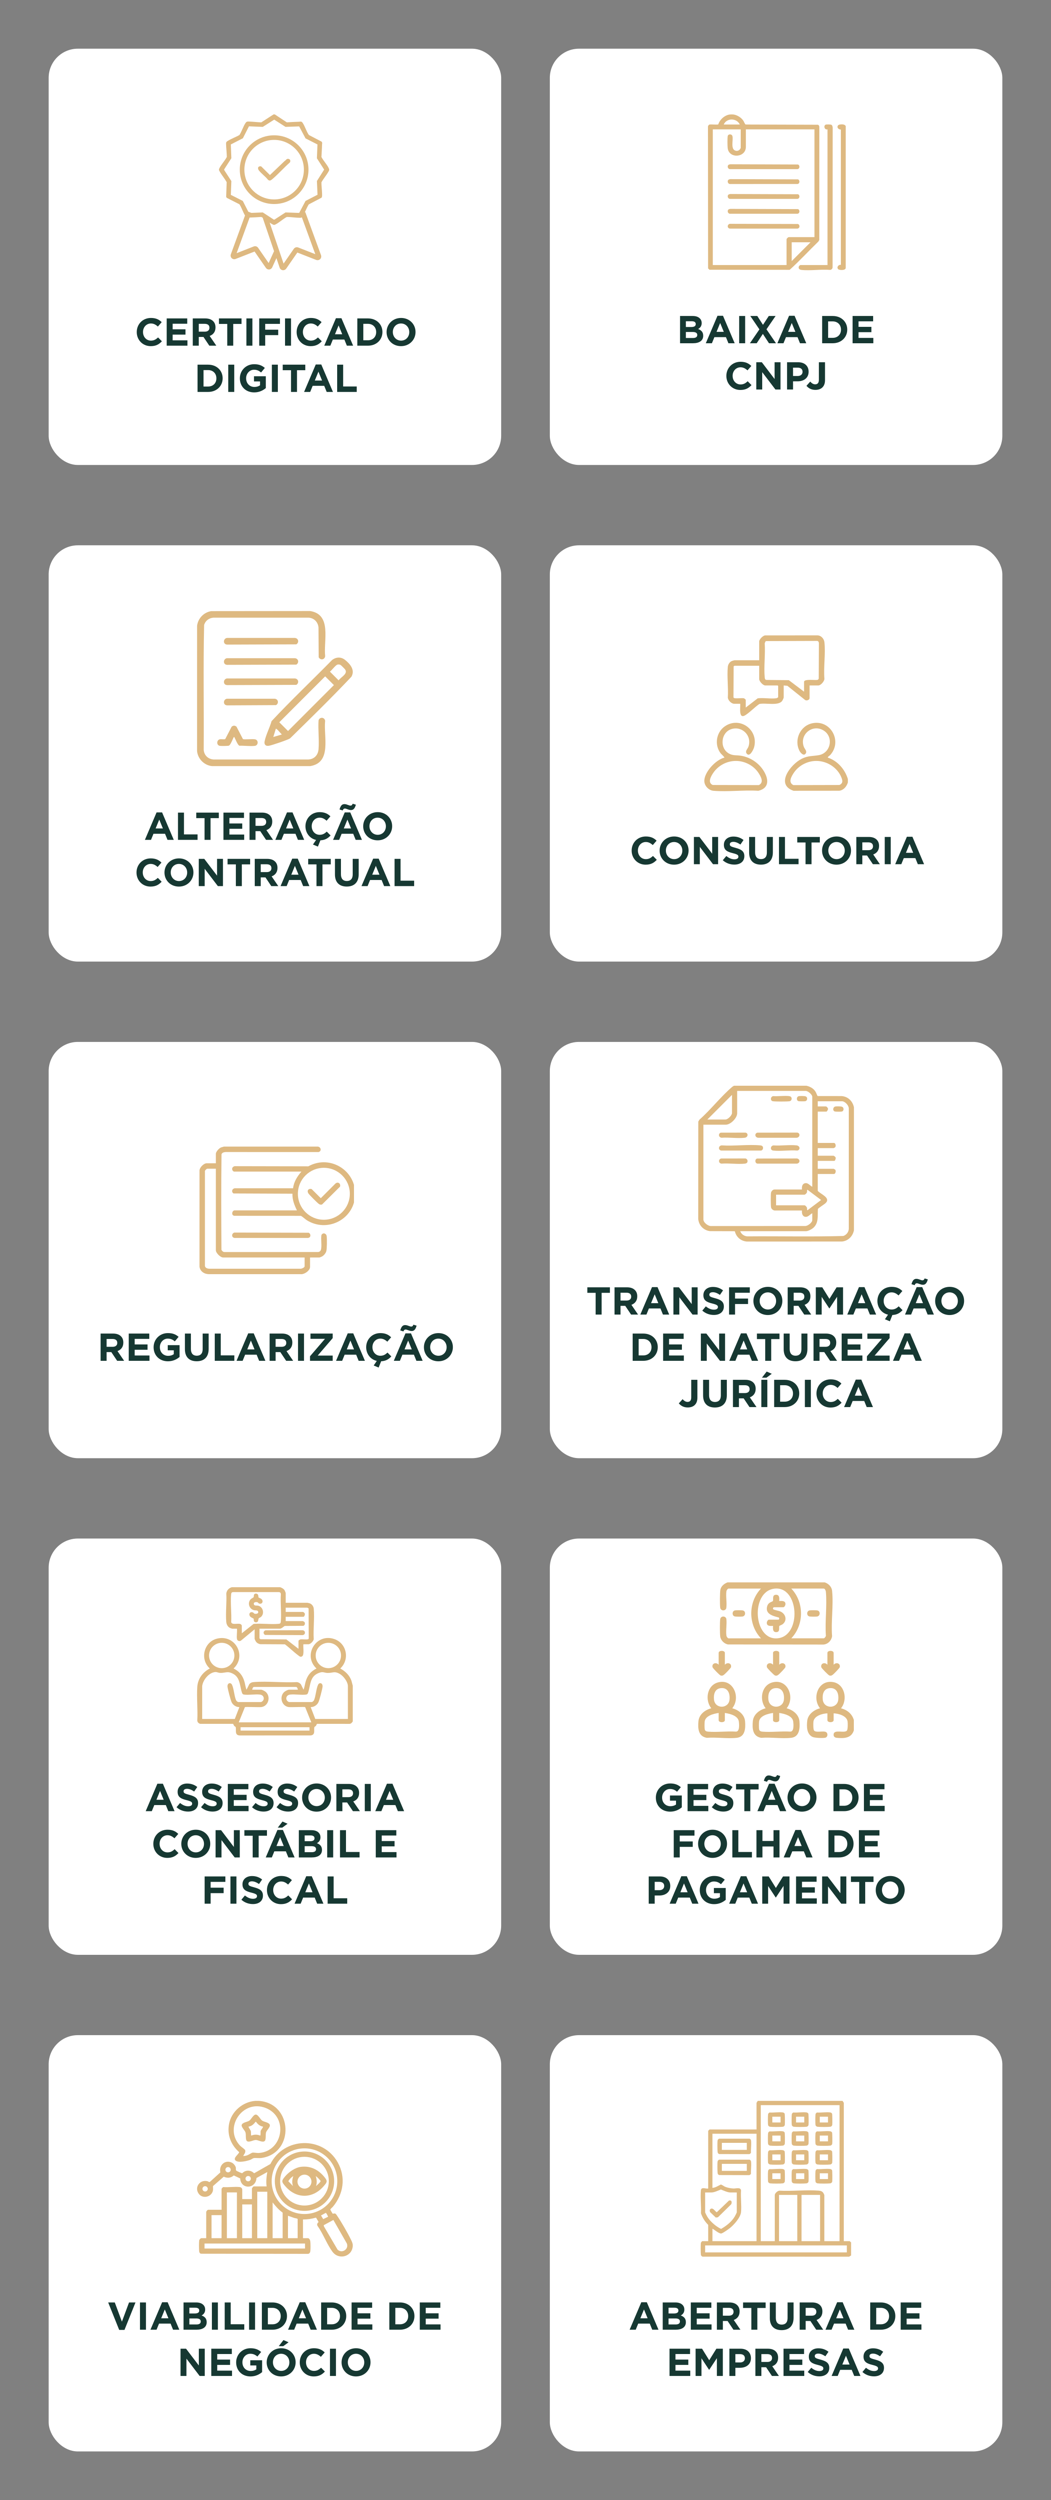 <svg xmlns="http://www.w3.org/2000/svg" fill="none" viewBox="0 0 432 1027" height="1027" width="432">
<rect x="0" y="0" width="432" height="1027" fill="#808080" stroke="none"/>
<rect fill="white" rx="12" height="171" width="186" y="20" x="20"></rect>
<path fill="#163832" d="M61.951 142.192C58.655 142.192 56.207 139.648 56.207 136.432V136.4C56.207 133.216 58.607 130.608 62.047 130.608C64.143 130.608 65.439 131.312 66.463 132.336L64.895 134.144C64.015 133.36 63.167 132.88 62.031 132.88C60.143 132.88 58.783 134.448 58.783 136.368V136.4C58.783 138.32 60.111 139.92 62.031 139.92C63.311 139.92 64.095 139.424 64.975 138.608L66.543 140.192C65.391 141.424 64.127 142.192 61.951 142.192ZM68.516 142V130.8H76.964V132.992H70.964V135.264H76.244V137.456H70.964V139.808H77.044V142H68.516ZM79.235 142V130.8H84.355C85.779 130.8 86.867 131.184 87.619 131.936C88.259 132.576 88.579 133.424 88.579 134.496V134.528C88.579 136.336 87.603 137.472 86.179 138L88.915 142H86.035L83.635 138.416H81.699V142H79.235ZM81.699 136.24H84.195C85.411 136.24 86.083 135.616 86.083 134.656V134.624C86.083 133.552 85.363 133.024 84.147 133.024H81.699V136.24ZM93.405 142V133.072H89.997V130.8H99.277V133.072H95.869V142H93.405ZM101.284 142V130.8H103.748V142H101.284ZM106.547 142V130.8H115.075V133.04H109.011V135.424H114.355V137.664H109.011V142H106.547ZM117.159 142V130.8H119.623V142H117.159ZM127.67 142.192C124.374 142.192 121.926 139.648 121.926 136.432V136.4C121.926 133.216 124.326 130.608 127.766 130.608C129.862 130.608 131.158 131.312 132.182 132.336L130.614 134.144C129.734 133.36 128.886 132.88 127.75 132.88C125.862 132.88 124.502 134.448 124.502 136.368V136.4C124.502 138.32 125.83 139.92 127.75 139.92C129.03 139.92 129.814 139.424 130.694 138.608L132.262 140.192C131.11 141.424 129.846 142.192 127.67 142.192ZM133.275 142L138.075 130.72H140.347L145.147 142H142.571L141.547 139.488H136.811L135.787 142H133.275ZM137.691 137.312H140.667L139.179 133.68L137.691 137.312ZM146.875 142V130.8H151.243C154.763 130.8 157.195 133.216 157.195 136.368V136.4C157.195 139.552 154.763 142 151.243 142H146.875ZM151.243 133.024H149.339V139.776H151.243C153.243 139.776 154.619 138.416 154.619 136.432V136.4C154.619 134.416 153.243 133.024 151.243 133.024ZM164.831 142.192C161.375 142.192 158.895 139.616 158.895 136.432V136.4C158.895 133.216 161.407 130.608 164.863 130.608C168.319 130.608 170.799 133.184 170.799 136.368V136.4C170.799 139.584 168.287 142.192 164.831 142.192ZM164.863 139.92C166.847 139.92 168.223 138.352 168.223 136.432V136.4C168.223 134.48 166.815 132.88 164.831 132.88C162.847 132.88 161.471 134.448 161.471 136.368V136.4C161.471 138.32 162.879 139.92 164.863 139.92ZM81.196 161V149.8H85.564C89.084 149.8 91.516 152.216 91.516 155.368V155.4C91.516 158.552 89.084 161 85.564 161H81.196ZM85.564 152.024H83.66V158.776H85.564C87.564 158.776 88.94 157.416 88.94 155.432V155.4C88.94 153.416 87.564 152.024 85.564 152.024ZM93.823 161V149.8H96.287V161H93.823ZM104.478 161.192C100.99 161.192 98.59 158.76 98.59 155.432V155.4C98.59 152.216 101.07 149.608 104.462 149.608C106.462 149.608 107.71 150.152 108.862 151.144L107.31 153.016C106.462 152.296 105.662 151.88 104.382 151.88C102.59 151.88 101.166 153.464 101.166 155.368V155.4C101.166 157.448 102.574 158.952 104.558 158.952C105.47 158.952 106.254 158.728 106.878 158.28V156.68H104.398V154.552H109.262V159.416C108.11 160.392 106.526 161.192 104.478 161.192ZM111.745 161V149.8H114.209V161H111.745ZM119.616 161V152.072H116.208V149.8H125.488V152.072H122.08V161H119.616ZM124.986 161L129.786 149.72H132.058L136.858 161H134.282L133.258 158.488H128.522L127.498 161H124.986ZM129.402 156.312H132.378L130.89 152.68L129.402 156.312ZM138.586 161V149.8H141.05V158.76H146.634V161H138.586Z"></path>
<g clip-path="url(#clip0_24_323)">
<path fill="#DEB981" d="M135.134 69.099C134.449 67.592 132.894 66.008 132.124 64.483C132.202 62.808 132.343 61.133 132.37 59.454C132.378 58.964 132.596 58.645 132.153 58.163L126.967 55.459C125.942 54.01 125.371 51.904 124.41 50.482C123.893 49.718 123.545 49.991 122.841 50.01C121.191 50.053 119.543 50.145 117.899 50.261L112.958 47H112.426L107.399 50.263C105.667 50.2 103.922 49.973 102.191 49.919C101.535 49.898 101.247 50.025 100.885 50.571C99.949 51.987 99.369 54.005 98.415 55.459C96.964 56.306 95.237 56.91 93.809 57.767C93.109 58.185 92.889 58.322 92.921 59.191C92.981 60.949 93.204 62.713 93.233 64.472C92.438 66.011 90.915 67.605 90.175 69.112C89.863 69.747 90.004 69.919 90.318 70.48C91.13 71.933 92.331 73.347 93.171 74.807L92.966 80.86L93.219 81.272L98.417 83.918C99.307 85.276 99.872 87.126 100.707 88.52L94.881 104.471C94.68 105.023 94.821 105.644 95.241 106.056C95.662 106.466 96.287 106.595 96.835 106.379L104.64 103.326L109.298 110.056C109.579 110.462 110.041 110.702 110.53 110.702C110.573 110.702 110.619 110.702 110.664 110.696C111.2 110.648 111.672 110.313 111.894 109.824L113.616 106.038L114.952 109.965C115.138 110.514 115.612 110.905 116.185 110.986C116.258 110.996 116.328 111 116.401 111C116.897 111 117.363 110.76 117.651 110.342L122.22 103.742L129.967 106.773C130.524 106.99 131.161 106.862 131.59 106.444C132.018 106.025 132.161 105.392 131.956 104.829L125.495 87.135L125.286 87.211C125.808 86.112 126.284 84.961 126.917 83.957L132.153 81.216C132.486 80.85 132.387 79.821 132.374 79.301C132.337 77.835 132.105 76.362 132.124 74.892C132.948 73.403 134.146 72.033 134.979 70.567C135.322 69.96 135.453 69.797 135.136 69.097L135.134 69.099ZM110.428 108.052L106.085 101.779C105.687 101.206 104.957 100.982 104.307 101.237L97.262 103.994L102.603 89.369C104.201 89.327 105.803 89.232 107.397 89.116C107.596 89.215 107.797 89.325 107.996 89.445L107.977 89.451L112.641 103.177L110.424 108.052H110.428ZM129.598 104.409L122.574 101.659C121.912 101.401 121.168 101.628 120.763 102.212L116.564 108.278L110.842 91.441C111.271 91.735 111.695 92.002 112.115 92.209C112.635 92.463 112.755 92.437 113.252 92.19C114.786 91.426 116.336 89.927 117.902 89.12C119.715 89.139 121.566 89.468 123.373 89.468C123.694 89.468 123.903 89.397 124.069 89.267L129.598 104.411V104.409ZM130.263 74.364L130.511 80.001L125.584 82.539L122.974 87.464L117.363 87.261L112.84 90.188L112.579 90.24L108.018 87.259L103.298 87.452L103.305 87.433L102.071 86.984L99.796 82.539L94.887 80.046L95.1 74.382L92.169 69.863L92.138 69.582L95.098 65L94.885 59.336L99.835 56.798L102.33 51.892L108.014 52.124L112.709 49.141L117.359 52.124L122.969 51.921L125.58 56.846L130.488 59.338L130.256 65.021L133.231 69.665L130.256 74.368L130.263 74.364Z"></path>
<path fill="#DEB981" d="M112.679 55.577C104.882 55.577 98.56 61.897 98.56 69.695C98.56 77.494 104.88 83.814 112.679 83.814C120.477 83.814 126.797 77.494 126.797 69.695C126.797 61.897 120.477 55.577 112.679 55.577ZM112.681 81.922C105.928 81.922 100.452 76.446 100.452 69.693C100.452 62.941 105.928 57.465 112.681 57.465C119.434 57.465 124.909 62.941 124.909 69.693C124.909 76.446 119.434 81.922 112.681 81.922Z"></path>
<path fill="#DEB981" d="M118.074 65.278C117.709 65.363 117.397 65.94 117.034 66.1L110.952 71.9L107.352 68.34C106.118 68.104 105.673 69.07 106.443 70.045C107.449 71.321 109.093 72.49 110.122 73.813C110.851 74.484 111.373 74.07 111.985 73.548C114.43 71.466 116.689 68.897 119.113 66.76C119.699 65.93 119.057 65.05 118.074 65.278Z"></path>
</g>
<rect fill="white" rx="12" height="171" width="186" y="20" x="226"></rect>
<path fill="#163832" d="M279.524 141V129.8H284.724C286.02 129.8 286.996 130.136 287.652 130.792C288.164 131.304 288.42 131.944 288.42 132.696V132.728C288.42 133.976 287.748 134.728 286.948 135.144C288.244 135.64 289.044 136.408 289.044 137.896V137.928C289.044 139.976 287.38 141 284.852 141H279.524ZM285.972 133.144V133.112C285.972 132.36 285.396 131.96 284.356 131.96H281.924V134.328H284.196C285.284 134.328 285.972 133.976 285.972 133.144ZM286.596 137.624V137.592C286.596 136.84 286.052 136.376 284.772 136.376H281.924V138.84H284.852C285.94 138.84 286.596 138.456 286.596 137.624ZM290.111 141L294.911 129.72H297.183L301.983 141H299.407L298.383 138.488H293.647L292.623 141H290.111ZM294.527 136.312H297.503L296.015 132.68L294.527 136.312ZM303.823 141V129.8H306.287V141H303.823ZM315.998 129.8H318.798L315.054 135.272L318.958 141H316.078L313.566 137.16L311.038 141H308.238L312.142 135.304L308.398 129.8H311.278L313.614 133.432L315.998 129.8ZM319.532 141L324.332 129.72H326.604L331.404 141H328.828L327.804 138.488H323.068L322.044 141H319.532ZM323.948 136.312H326.924L325.436 132.68L323.948 136.312ZM337.93 141V129.8H342.298C345.818 129.8 348.25 132.216 348.25 135.368V135.4C348.25 138.552 345.818 141 342.298 141H337.93ZM342.298 132.024H340.394V138.776H342.298C344.298 138.776 345.674 137.416 345.674 135.432V135.4C345.674 133.416 344.298 132.024 342.298 132.024ZM350.446 141V129.8H358.894V131.992H352.894V134.264H358.174V136.456H352.894V138.808H358.974V141H350.446ZM304.303 160.192C301.007 160.192 298.559 157.648 298.559 154.432V154.4C298.559 151.216 300.959 148.608 304.399 148.608C306.495 148.608 307.791 149.312 308.815 150.336L307.247 152.144C306.367 151.36 305.519 150.88 304.383 150.88C302.495 150.88 301.135 152.448 301.135 154.368V154.4C301.135 156.32 302.463 157.92 304.383 157.92C305.663 157.92 306.447 157.424 307.327 156.608L308.895 158.192C307.743 159.424 306.479 160.192 304.303 160.192ZM310.867 160V148.8H313.139L318.387 155.696V148.8H320.819V160H318.723L313.299 152.88V160H310.867ZM323.508 160V148.8H328.084C330.756 148.8 332.372 150.368 332.372 152.672V152.704C332.372 155.312 330.356 156.64 327.844 156.64H325.972V160H323.508ZM325.972 154.448H327.924C329.156 154.448 329.876 153.712 329.876 152.752V152.72C329.876 151.616 329.108 151.024 327.876 151.024H325.972V154.448ZM335.146 160.16C333.402 160.16 332.25 159.392 331.482 158.48L333.034 156.752C333.674 157.456 334.298 157.872 335.082 157.872C336.026 157.872 336.586 157.312 336.586 156.016V148.8H339.114V156.128C339.114 157.472 338.746 158.432 338.058 159.12C337.37 159.808 336.362 160.16 335.146 160.16Z"></path>
<path fill="#DEB981" d="M301.47 47.033C303.017 47.227 304.715 48.31 305.562 49.613C305.815 50.002 306.2 51.088 306.521 51.148L336.237 51.242C336.605 51.434 336.792 51.784 336.773 52.202L336.76 98.579L336.397 99.213C332.429 103.05 328.673 107.165 324.581 110.841L291.611 110.811L291.05 110.25L291 51.965C291.052 51.635 291.335 51.217 291.682 51.151C292.352 51.025 294.901 51.319 295.239 51.092C295.866 49.094 297.882 47.295 299.974 47.033C300.322 46.989 301.122 46.989 301.47 47.033ZM304.088 51.148C302.807 48.443 298.719 48.36 297.479 51.148H304.088ZM304.463 53.143H292.989V108.872H323.297V98.337C323.297 98.019 323.916 97.402 324.232 97.402H334.772V53.143H306.583V60.311C306.583 64.839 299.581 65.271 299.099 60.811C298.996 59.865 298.962 56.843 299.107 55.955C299.272 54.946 300.839 54.943 301.07 55.975C301.426 57.568 300.311 61.009 302.092 61.81C302.78 62.119 303.44 62.004 303.993 61.5C304.081 61.42 304.462 60.854 304.462 60.811V53.144L304.463 53.143ZM333.149 99.52H325.417V107.25L333.149 99.52Z"></path>
<path fill="#DEB981" d="M340.133 53.143C338.82 53.463 338.4 51.486 339.474 51.174C339.811 51.075 341.266 51.113 341.626 51.22C342.113 51.367 342.22 51.996 342.26 52.453L342.225 109.903C342.131 110.425 341.747 110.838 341.197 110.87C337.441 110.555 333.019 111.281 329.342 110.87C328.534 110.78 327.974 110.107 328.424 109.322C328.495 109.198 328.872 108.872 328.971 108.872H340.133V53.143Z"></path>
<path fill="#DEB981" d="M344.534 110.582C343.776 109.822 344.593 108.655 345.624 108.8L345.626 53.213C344.691 53.21 343.844 52.442 344.445 51.529C344.851 50.912 347.883 50.762 347.624 52.202L347.62 109.934C347.744 111.199 344.99 111.039 344.534 110.582Z"></path>
<path fill="#DEB981" d="M299.384 67.764C299.552 67.595 300.028 67.475 300.278 67.472L328.002 67.574C328.915 67.939 328.752 69.434 327.725 69.476L300.153 69.48C299.258 69.574 298.789 68.36 299.383 67.764H299.384Z"></path>
<path fill="#DEB981" d="M299.384 73.874C299.552 73.705 300.028 73.585 300.278 73.582L328.002 73.683C328.915 74.049 328.752 75.543 327.725 75.586L300.153 75.59C299.258 75.683 298.789 74.47 299.383 73.874H299.384Z"></path>
<path fill="#DEB981" d="M299.384 79.982C299.552 79.813 300.028 79.693 300.278 79.691L328.002 79.792C328.915 80.157 328.752 81.652 327.725 81.695L300.153 81.698C299.258 81.792 298.789 80.578 299.383 79.982H299.384Z"></path>
<path fill="#DEB981" d="M299.384 86.091C299.552 85.922 300.028 85.802 300.278 85.8L328.002 85.901C328.915 86.266 328.752 87.761 327.725 87.803L300.153 87.807C299.258 87.901 298.789 86.687 299.383 86.091H299.384Z"></path>
<path fill="#DEB981" d="M299.937 91.942L328.004 92.01C328.926 92.49 328.806 93.787 327.727 93.913H300.034C298.866 93.775 298.82 92.285 299.937 91.942Z"></path>
<rect fill="white" rx="12" height="171" width="186" y="224" x="20"></rect>
<path fill="#163832" d="M59.556 345L64.356 333.72H66.628L71.428 345H68.852L67.828 342.488H63.092L62.068 345H59.556ZM63.972 340.312H66.948L65.46 336.68L63.972 340.312ZM73.156 345V333.8H75.621V342.76H81.204V345H73.156ZM84.077 345V336.072H80.669V333.8H89.949V336.072H86.541V345H84.077ZM91.844 345V333.8H100.292V335.992H94.292V338.264H99.572V340.456H94.292V342.808H100.372V345H91.844ZM102.563 345V333.8H107.683C109.107 333.8 110.195 334.184 110.947 334.936C111.587 335.576 111.907 336.424 111.907 337.496V337.528C111.907 339.336 110.931 340.472 109.507 341L112.243 345H109.363L106.963 341.416H105.027V345H102.563ZM105.027 339.24H107.523C108.739 339.24 109.411 338.616 109.411 337.656V337.624C109.411 336.552 108.691 336.024 107.475 336.024H105.027V339.24ZM113.165 345L117.965 333.72H120.237L125.037 345H122.461L121.437 342.488H116.701L115.677 345H113.165ZM117.581 340.312H120.557L119.069 336.68L117.581 340.312ZM130.671 347.768L128.639 346.92L129.919 345.032C127.343 344.472 125.551 342.184 125.551 339.432V339.4C125.551 336.216 127.951 333.608 131.391 333.608C133.487 333.608 134.783 334.312 135.807 335.336L134.239 337.144C133.359 336.36 132.511 335.88 131.375 335.88C129.487 335.88 128.127 337.448 128.127 339.368V339.4C128.127 341.32 129.455 342.92 131.375 342.92C132.655 342.92 133.439 342.424 134.319 341.608L135.887 343.192C134.815 344.344 133.615 345.096 131.711 345.176L130.671 347.768ZM136.9 345L141.7 333.72H143.972L148.772 345H146.196L145.172 342.488H140.436L139.412 345H136.9ZM141.316 340.312H144.292L142.804 336.68L141.316 340.312ZM144.276 332.76C143.716 332.76 143.188 332.568 142.724 332.392C142.34 332.248 142.036 332.136 141.78 332.136C141.284 332.136 141.092 332.408 140.852 332.92L139.556 332.52C139.94 331.192 140.436 330.312 141.556 330.312C142.116 330.312 142.644 330.504 143.108 330.68C143.492 330.824 143.796 330.936 144.052 330.936C144.548 330.936 144.74 330.664 144.98 330.152L146.276 330.552C145.908 331.896 145.38 332.76 144.276 332.76ZM155.222 345.192C151.766 345.192 149.286 342.616 149.286 339.432V339.4C149.286 336.216 151.798 333.608 155.254 333.608C158.71 333.608 161.19 336.184 161.19 339.368V339.4C161.19 342.584 158.678 345.192 155.222 345.192ZM155.254 342.92C157.238 342.92 158.614 341.352 158.614 339.432V339.4C158.614 337.48 157.206 335.88 155.222 335.88C153.238 335.88 151.862 337.448 151.862 339.368V339.4C151.862 341.32 153.27 342.92 155.254 342.92ZM61.85 364.192C58.554 364.192 56.106 361.648 56.106 358.432V358.4C56.106 355.216 58.506 352.608 61.946 352.608C64.042 352.608 65.338 353.312 66.362 354.336L64.794 356.144C63.914 355.36 63.066 354.88 61.93 354.88C60.042 354.88 58.682 356.448 58.682 358.368V358.4C58.682 360.32 60.01 361.92 61.93 361.92C63.21 361.92 63.994 361.424 64.874 360.608L66.442 362.192C65.29 363.424 64.026 364.192 61.85 364.192ZM73.542 364.192C70.086 364.192 67.606 361.616 67.606 358.432V358.4C67.606 355.216 70.118 352.608 73.574 352.608C77.03 352.608 79.51 355.184 79.51 358.368V358.4C79.51 361.584 76.998 364.192 73.542 364.192ZM73.574 361.92C75.558 361.92 76.934 360.352 76.934 358.432V358.4C76.934 356.48 75.526 354.88 73.542 354.88C71.558 354.88 70.182 356.448 70.182 358.368V358.4C70.182 360.32 71.59 361.92 73.574 361.92ZM81.696 364V352.8H83.968L89.216 359.696V352.8H91.648V364H89.552L84.128 356.88V364H81.696ZM96.944 364V355.072H93.536V352.8H102.816V355.072H99.408V364H96.944ZM104.711 364V352.8H109.831C111.255 352.8 112.343 353.184 113.095 353.936C113.735 354.576 114.055 355.424 114.055 356.496V356.528C114.055 358.336 113.079 359.472 111.655 360L114.391 364H111.511L109.111 360.416H107.175V364H104.711ZM107.175 358.24H109.671C110.887 358.24 111.559 357.616 111.559 356.656V356.624C111.559 355.552 110.839 355.024 109.623 355.024H107.175V358.24ZM115.314 364L120.114 352.72H122.386L127.186 364H124.61L123.586 361.488H118.85L117.826 364H115.314ZM119.73 359.312H122.706L121.218 355.68L119.73 359.312ZM130.085 364V355.072H126.677V352.8H135.957V355.072H132.549V364H130.085ZM142.524 364.176C139.516 364.176 137.676 362.512 137.676 359.2V352.8H140.14V359.136C140.14 360.976 141.036 361.904 142.556 361.904C144.076 361.904 144.972 361.008 144.972 359.216V352.8H147.436V359.12C147.436 362.512 145.532 364.176 142.524 364.176ZM148.579 364L153.379 352.72H155.651L160.451 364H157.875L156.851 361.488H152.115L151.091 364H148.579ZM152.995 359.312H155.971L154.483 355.68L152.995 359.312ZM162.18 364V352.8H164.644V361.76H170.228V364H162.18Z"></path>
<g clip-path="url(#clip1_24_323)">
<path fill="#DEB981" d="M86.827 251.04L127.486 251C136.534 252.441 132.926 263.196 133.66 269.532C133.476 271.065 131.671 271.312 130.987 269.991L130.912 257.716C130.682 255.506 129.089 253.846 126.837 253.729H87.696C85.883 253.874 84.45 254.962 83.903 256.697C83.509 273.771 83.854 290.915 83.731 308.014C83.909 310.249 85.489 311.779 87.696 311.979H126.837C129.251 311.804 130.744 310.119 130.932 307.755C131.234 303.955 130.692 299.768 130.934 295.926C131.386 294.448 133.338 294.525 133.648 296.056C132.921 302.417 136.561 313.257 127.486 314.708H87.174C83.936 314.376 81.329 311.774 81 308.534L81.007 257.052C81.397 253.986 83.774 251.524 86.827 251.04Z"></path>
<path fill="#DEB981" d="M92.485 264.484C91.526 263.635 92.26 261.962 93.546 262.05H121.245C122.733 262.232 123.018 263.937 121.795 264.686L93.416 264.791C93.124 264.789 92.702 264.674 92.487 264.484H92.485Z"></path>
<path fill="#DEB981" d="M92.485 272.805C91.526 271.956 92.26 270.284 93.546 270.371H121.245C122.733 270.553 123.018 272.258 121.795 273.007L93.416 273.112C93.124 273.11 92.702 272.995 92.487 272.805H92.485Z"></path>
<path fill="#DEB981" d="M92.485 281.124C91.526 280.275 92.26 278.602 93.546 278.69H121.245C122.733 278.872 123.018 280.577 121.795 281.326L93.416 281.431C93.124 281.428 92.702 281.314 92.487 281.124H92.485Z"></path>
<path fill="#DEB981" d="M97.21 298.5L99.852 303.593C100.353 303.9 103.916 303.456 104.927 303.718C106.343 304.085 106.178 306.219 104.732 306.389C102.815 306.616 100.386 306.262 98.419 306.329C97.715 306.115 96.828 303.733 96.409 303.004C96.331 302.871 96.416 302.677 96.152 302.747C95.947 302.799 94.853 305.987 94.102 306.289C93.678 306.462 91.004 306.459 90.427 306.392C88.882 306.209 88.966 303.908 90.437 303.665C90.949 303.58 92.247 303.798 92.577 303.595L95.218 298.502C95.892 297.961 96.541 297.963 97.21 298.502V298.5Z"></path>
<path fill="#DEB981" d="M92.484 289.445C91.573 288.638 92.194 287.023 93.42 287.016H112.924C114.412 287.193 114.696 288.898 113.473 289.647L93.415 289.752C93.126 289.749 92.701 289.635 92.487 289.445H92.484Z"></path>
<path fill="#DEB981" d="M109.127 306.085C108.695 305.703 108.655 305.088 108.755 304.559C109.244 301.988 110.9 298.827 111.616 296.241C119.623 287.66 128.216 279.548 136.455 271.157C138.11 269.839 140.169 269.744 141.85 271.088C143.942 272.763 146.019 275.214 144.451 277.983C136.287 286.634 127.724 294.992 119.218 303.321C118.224 303.953 111.921 306.092 110.652 306.324C110.151 306.417 109.534 306.444 109.124 306.082L109.127 306.085ZM138.694 273.007C137.945 273.202 136.345 275.372 135.611 275.901L139.183 279.474C140.087 278.143 143.133 276.792 141.847 274.992C141.657 274.728 140.272 273.334 140.022 273.177C139.64 272.938 139.131 272.895 138.694 273.01V273.007ZM133.656 277.838L114.802 296.7L118.389 300.285L137.243 281.423L133.656 277.838ZM115.845 301.706C115.196 301.104 114.395 299.975 113.703 299.496C113.593 299.419 113.576 299.316 113.376 299.369L112.335 302.747L115.845 301.706Z"></path>
</g>
<rect fill="white" rx="12" height="171" width="186" y="224" x="226"></rect>
<path fill="#DEB981" d="M348.507 321.432C347.981 323.095 346.818 324.533 345.017 324.821L326.171 324.837C318.556 322.241 325.015 313.955 329.498 311.71C332.16 310.376 333.814 310.669 336.509 310.213C341.547 309.358 342.81 302.56 338.391 299.99C333.785 297.31 328.511 301.862 330.427 306.821C330.757 307.675 331.779 308.498 331.215 309.457C330.402 310.836 328.996 309.198 328.585 308.38C326.312 303.858 328.921 298.142 333.893 297.099C341.473 295.506 346.393 304.575 341.19 310.213C341.033 310.385 340.09 310.954 340.283 311.219C344.281 312.546 347.306 316.033 348.509 320.015V321.434L348.507 321.432ZM335.53 312.576C331.768 312.576 328.139 314.53 326.126 317.7C325.156 319.227 323.975 321.384 326.092 322.504L345.066 322.459C346.554 321.705 346.375 320.687 345.838 319.351C344.183 315.235 339.915 312.576 335.531 312.576H335.53Z"></path>
<path fill="#DEB981" d="M297.735 311.218C297.887 311.009 296.478 309.785 296.258 309.505C293.541 306.053 294.357 300.796 297.973 298.337C304.126 294.155 311.88 299.785 309.97 306.932C309.7 307.943 308.127 311.245 306.885 309.513C306.162 308.506 307.298 307.665 307.63 306.719C309.187 302.303 305.135 298.125 300.682 299.484C296.228 300.843 295.653 307.526 299.812 309.637C301.35 310.418 302.575 310.175 304.17 310.385C308.209 310.918 311.941 313.352 314.018 316.849C316.025 320.231 316.17 323.785 311.71 324.841C305.748 324.447 299.151 325.347 293.264 324.841C291.382 324.679 289.66 322.962 289.512 321.075C289.222 317.366 294.195 312.087 297.736 311.217L297.735 311.218ZM302.486 312.576C298.804 312.576 295.304 314.39 293.222 317.416C292.26 318.816 290.715 321.446 292.951 322.459L311.925 322.504C314.038 321.402 312.849 319.227 311.892 317.699C309.909 314.53 306.217 312.576 302.486 312.576Z"></path>
<path fill="#DEB981" d="M332.764 281.573V286.751C332.764 287.533 331.6 287.946 330.956 287.565L323.628 281.704L322.128 281.573V286.466C322.128 286.795 321.653 287.733 321.416 288.023C319.75 290.053 314.487 288.6 312.094 289.197C310.199 290.515 308.408 292.426 306.515 293.688C303.458 295.725 304.387 290.69 304.259 289.091H301.776C300.628 289.091 299.297 287.735 299.165 286.596C299.417 282.532 298.788 277.985 299.147 273.978C299.236 272.973 299.872 271.921 300.811 271.53C300.951 271.471 301.84 271.217 301.917 271.217H312.057V263.488C312.057 262.643 313.688 260.909 314.68 261.006L336.101 261C337.518 261.064 338.707 262.4 338.862 263.771C339.386 268.432 338.468 274.045 338.862 278.807C338.903 279.839 337.343 281.572 336.38 281.572H332.763L332.764 281.573ZM330.496 284.127V280.084C330.496 278.81 335.055 279.474 335.953 279.3C336.27 279.239 336.408 279.024 336.53 278.743L336.597 264.194C336.574 263.803 336.378 263.358 335.953 263.279L314.754 263.347L314.326 264.196C314.638 268.725 313.923 273.782 314.322 278.248C314.362 278.686 314.447 279.202 314.97 279.302L324.233 279.398L330.496 284.128V284.127ZM312.059 273.489H301.919C301.863 273.489 301.599 273.654 301.553 273.728L301.484 286.41C301.515 286.523 301.552 286.626 301.657 286.693C302.268 287.078 304.836 286.653 305.743 286.826C305.949 286.866 306.526 287.381 306.526 287.462V290.653L311.449 286.853C313.827 286.559 316.779 287.139 319.084 286.83C319.315 286.799 319.856 286.505 319.856 286.327V281.788L319.643 281.575H314.538C313.621 281.575 312.056 279.87 312.056 278.951V273.489H312.059Z"></path>
<path fill="#163832" d="M265.373 355.192C262.077 355.192 259.629 352.648 259.629 349.432V349.4C259.629 346.216 262.029 343.608 265.469 343.608C267.565 343.608 268.861 344.312 269.885 345.336L268.317 347.144C267.437 346.36 266.589 345.88 265.453 345.88C263.565 345.88 262.205 347.448 262.205 349.368V349.4C262.205 351.32 263.533 352.92 265.453 352.92C266.733 352.92 267.517 352.424 268.397 351.608L269.965 353.192C268.813 354.424 267.549 355.192 265.373 355.192ZM277.065 355.192C273.609 355.192 271.129 352.616 271.129 349.432V349.4C271.129 346.216 273.641 343.608 277.097 343.608C280.553 343.608 283.033 346.184 283.033 349.368V349.4C283.033 352.584 280.521 355.192 277.065 355.192ZM277.097 352.92C279.081 352.92 280.457 351.352 280.457 349.432V349.4C280.457 347.48 279.049 345.88 277.065 345.88C275.081 345.88 273.705 347.448 273.705 349.368V349.4C273.705 351.32 275.113 352.92 277.097 352.92ZM285.219 355V343.8H287.491L292.739 350.696V343.8H295.171V355H293.075L287.651 347.88V355H285.219ZM301.844 355.16C300.132 355.16 298.436 354.584 297.092 353.368L298.548 351.624C299.572 352.456 300.612 352.984 301.892 352.984C302.916 352.984 303.508 352.584 303.508 351.928V351.896C303.508 351.272 303.124 350.936 301.252 350.472C298.98 349.912 297.54 349.256 297.54 347.048V347.016C297.54 344.984 299.156 343.64 301.46 343.64C303.108 343.64 304.468 344.152 305.62 345.064L304.34 346.92C303.332 346.232 302.388 345.816 301.428 345.816C300.468 345.816 299.988 346.232 299.988 346.792V346.824C299.988 347.576 300.468 347.784 302.404 348.296C304.676 348.904 305.956 349.704 305.956 351.656V351.688C305.956 353.912 304.26 355.16 301.844 355.16ZM312.766 355.176C309.758 355.176 307.918 353.512 307.918 350.2V343.8H310.382V350.136C310.382 351.976 311.278 352.904 312.798 352.904C314.318 352.904 315.214 352.008 315.214 350.216V343.8H317.678V350.12C317.678 353.512 315.774 355.176 312.766 355.176ZM320.188 355V343.8H322.652V352.76H328.236V355H320.188ZM331.108 355V346.072H327.7V343.8H336.98V346.072H333.572V355H331.108ZM343.831 355.192C340.375 355.192 337.895 352.616 337.895 349.432V349.4C337.895 346.216 340.407 343.608 343.863 343.608C347.319 343.608 349.799 346.184 349.799 349.368V349.4C349.799 352.584 347.287 355.192 343.831 355.192ZM343.863 352.92C345.847 352.92 347.223 351.352 347.223 349.432V349.4C347.223 347.48 345.815 345.88 343.831 345.88C341.847 345.88 340.471 347.448 340.471 349.368V349.4C340.471 351.32 341.879 352.92 343.863 352.92ZM351.985 355V343.8H357.105C358.529 343.8 359.617 344.184 360.369 344.936C361.009 345.576 361.329 346.424 361.329 347.496V347.528C361.329 349.336 360.353 350.472 358.929 351L361.665 355H358.785L356.385 351.416H354.449V355H351.985ZM354.449 349.24H356.945C358.161 349.24 358.833 348.616 358.833 347.656V347.624C358.833 346.552 358.113 346.024 356.897 346.024H354.449V349.24ZM363.659 355V343.8H366.123V355H363.659ZM367.962 355L372.762 343.72H375.034L379.834 355H377.258L376.234 352.488H371.498L370.474 355H367.962ZM372.378 350.312H375.354L373.866 346.68L372.378 350.312Z"></path>
<rect fill="white" rx="12" height="171" width="186" y="428" x="20"></rect>
<g clip-path="url(#clip2_24_323)">
<path fill="#DEB981" d="M130.738 471C132.001 471.278 132.236 472.889 130.943 473.245L92.735 473.233C92.045 473.302 91.28 473.436 91.05 474.181C90.885 487.234 90.942 500.339 91.021 513.398C91.265 513.842 91.669 514.29 92.21 514.315L130.792 514.3C131.607 514.186 131.909 513.67 132.021 512.896C132.274 511.157 131.856 509.1 132.115 507.329C132.703 506.199 134.11 506.585 134.283 507.808C134.436 508.894 134.407 512.953 134.129 513.949C133.882 514.834 133.097 515.769 132.277 516.18C132.154 516.242 131.382 516.551 131.331 516.551H127.445V520.435C127.445 521.954 125.036 523.595 123.565 523.402H85.754C83.915 523.352 82.22 522.211 82 520.308L82.005 480.808C82.05 479.547 83.75 477.846 84.97 477.846H88.723V473.962C88.723 473.113 90.155 471.461 91.057 471.292L92.016 471H130.739H130.738ZM88.723 480.084H85.232C84.904 480.084 84.066 480.863 84.238 481.329V520.047C84.419 520.939 85.326 521.153 86.148 521.165H123.433C123.92 521.24 125.207 520.69 125.207 520.171V516.551H91.686C90.599 516.551 88.723 514.677 88.723 513.589V480.084Z"></path>
<path fill="#DEB981" d="M96.324 506.31L126.886 506.383C127.89 506.919 127.845 508.38 126.593 508.524H96.424C95.087 508.368 95.108 506.685 96.323 506.31H96.324Z"></path>
<path fill="#DEB981" d="M122.046 497.198C120.996 495.052 120.111 492.801 120.202 490.352L95.999 490.253C94.974 489.613 95.377 488.25 96.556 488.111L120.463 488.114C120.748 485.498 122.205 483.207 123.888 481.269H96.164C96.031 481.269 95.611 480.876 95.538 480.71C95.182 479.888 95.643 479.258 96.435 479.039L126.726 479.101C136.153 473.919 147.369 481.532 145.863 492.24C144.577 501.374 134.271 506.14 126.351 501.386C125.364 500.793 124.642 499.975 123.684 499.445L96.303 499.429C94.886 499.207 95.441 497.198 96.427 497.198H122.044H122.046ZM143.787 490.384C143.787 484.492 139.009 479.717 133.115 479.717C127.221 479.717 122.443 484.492 122.443 490.384C122.443 496.276 127.221 501.051 133.115 501.051C139.009 501.051 143.787 496.276 143.787 490.384Z"></path>
<path fill="#DEB981" d="M138.704 485.808C139.566 485.784 140.052 486.682 139.757 487.454L132.358 494.801C131.845 494.904 131.493 494.859 131.068 494.565C130.439 494.131 127.337 491.007 126.85 490.356C125.973 489.184 126.722 488.084 128.102 488.447L131.858 492.193L137.848 486.203C138.064 486.005 138.411 485.817 138.705 485.81L138.704 485.808Z"></path>
</g>
<path fill="#163832" d="M41.352 559V547.8H46.472C47.896 547.8 48.984 548.184 49.736 548.936C50.376 549.576 50.696 550.424 50.696 551.496V551.528C50.696 553.336 49.72 554.472 48.296 555L51.032 559H48.152L45.752 555.416H43.816V559H41.352ZM43.816 553.24H46.312C47.528 553.24 48.2 552.616 48.2 551.656V551.624C48.2 550.552 47.48 550.024 46.264 550.024H43.816V553.24ZM52.914 559V547.8H61.362V549.992H55.362V552.264H60.642V554.456H55.362V556.808H61.442V559H52.914ZM69.025 559.192C65.537 559.192 63.137 556.76 63.137 553.432V553.4C63.137 550.216 65.617 547.608 69.009 547.608C71.009 547.608 72.257 548.152 73.409 549.144L71.857 551.016C71.009 550.296 70.209 549.88 68.929 549.88C67.137 549.88 65.713 551.464 65.713 553.368V553.4C65.713 555.448 67.121 556.952 69.105 556.952C70.017 556.952 70.801 556.728 71.425 556.28V554.68H68.945V552.552H73.809V557.416C72.657 558.392 71.073 559.192 69.025 559.192ZM80.852 559.176C77.844 559.176 76.004 557.512 76.004 554.2V547.8H78.468V554.136C78.468 555.976 79.364 556.904 80.884 556.904C82.404 556.904 83.3 556.008 83.3 554.216V547.8H85.764V554.12C85.764 557.512 83.86 559.176 80.852 559.176ZM88.274 559V547.8H90.738V556.76H96.322V559H88.274ZM97.22 559L102.02 547.72H104.292L109.092 559H106.516L105.492 556.488H100.756L99.732 559H97.22ZM101.636 554.312H104.612L103.124 550.68L101.636 554.312ZM110.821 559V547.8H115.941C117.365 547.8 118.453 548.184 119.205 548.936C119.845 549.576 120.165 550.424 120.165 551.496V551.528C120.165 553.336 119.189 554.472 117.765 555L120.501 559H117.621L115.221 555.416H113.285V559H110.821ZM113.285 553.24H115.781C116.997 553.24 117.669 552.616 117.669 551.656V551.624C117.669 550.552 116.949 550.024 115.733 550.024H113.285V553.24ZM122.495 559V547.8H124.959V559H122.495ZM127.422 559V557.128L133.582 549.96H127.614V547.8H136.75V549.672L130.59 556.84H136.75V559H127.422ZM138.126 559L142.926 547.72H145.198L149.998 559H147.422L146.398 556.488H141.662L140.638 559H138.126ZM142.542 554.312H145.518L144.03 550.68L142.542 554.312ZM155.632 561.768L153.6 560.92L154.88 559.032C152.304 558.472 150.512 556.184 150.512 553.432V553.4C150.512 550.216 152.912 547.608 156.352 547.608C158.448 547.608 159.744 548.312 160.768 549.336L159.2 551.144C158.32 550.36 157.472 549.88 156.336 549.88C154.448 549.88 153.088 551.448 153.088 553.368V553.4C153.088 555.32 154.416 556.92 156.336 556.92C157.616 556.92 158.4 556.424 159.28 555.608L160.848 557.192C159.776 558.344 158.576 559.096 156.672 559.176L155.632 561.768ZM161.861 559L166.661 547.72H168.933L173.733 559H171.157L170.133 556.488H165.397L164.373 559H161.861ZM166.277 554.312H169.253L167.765 550.68L166.277 554.312ZM169.237 546.76C168.677 546.76 168.149 546.568 167.685 546.392C167.301 546.248 166.997 546.136 166.741 546.136C166.245 546.136 166.053 546.408 165.813 546.92L164.517 546.52C164.901 545.192 165.397 544.312 166.517 544.312C167.077 544.312 167.605 544.504 168.069 544.68C168.453 544.824 168.757 544.936 169.013 544.936C169.509 544.936 169.701 544.664 169.941 544.152L171.237 544.552C170.869 545.896 170.341 546.76 169.237 546.76ZM180.182 559.192C176.726 559.192 174.246 556.616 174.246 553.432V553.4C174.246 550.216 176.758 547.608 180.214 547.608C183.67 547.608 186.15 550.184 186.15 553.368V553.4C186.15 556.584 183.638 559.192 180.182 559.192ZM180.214 556.92C182.198 556.92 183.574 555.352 183.574 553.432V553.4C183.574 551.48 182.166 549.88 180.182 549.88C178.198 549.88 176.822 551.448 176.822 553.368V553.4C176.822 555.32 178.23 556.92 180.214 556.92Z"></path>
<rect fill="white" rx="12" height="171" width="186" y="428" x="226"></rect>
<g clip-path="url(#clip3_24_323)">
<path fill="#DEB981" d="M331.501 446C332.989 446.363 334.334 447.062 335.178 448.385C335.564 448.989 335.714 449.686 336.08 450.232L345.943 450.244C348.593 450.455 350.478 452.33 351.001 454.873V505.371C350.523 507.841 348.619 509.767 346.062 509.994L306.936 510C304.552 509.801 302.646 508.187 302.068 505.868L301.924 505.762L291.832 505.729C289.19 505.397 287.212 503.36 287 500.687L287.031 460.716L287.5 459.934C292.149 455.844 296.323 450.393 300.998 446.435C301.206 446.259 301.449 446.194 301.627 446H331.5H331.501ZM333.876 487.498V450.562C333.876 449.632 332.12 448.125 331.188 448.125H303.003V457.313C303.003 459.289 300.298 462.001 298.315 462.001H289.128V500.936C289.128 502.224 291.132 503.793 292.435 503.629L330.938 503.623C331.98 503.67 333.877 502.209 333.877 501.187V498.374C332.863 498.864 332.134 500.102 330.869 499.821C329.718 499.564 329.539 498.248 329.627 497.248H318.439C317.868 497.248 317.124 496.671 316.961 496.101C316.763 495.413 316.772 490.776 316.907 489.965C317.011 489.345 317.676 488.623 318.315 488.623H329.627C329.546 487.591 329.677 486.328 330.868 486.052C332.168 485.75 332.821 487.001 333.877 487.497L333.876 487.498ZM290.753 459.874H298.19C299.178 459.874 300.878 458.175 300.878 457.186V449.75L290.753 459.874ZM304.253 505.748C304.731 506.997 305.856 507.778 307.186 507.877C320.335 507.762 333.537 508.088 346.654 507.713C347.902 507.28 348.796 506.144 348.881 504.815V455.433C348.944 454.121 347.348 452.375 346.064 452.375H336.127V454.5H339.439C339.804 454.5 340.305 455.114 340.352 455.466C340.397 455.798 339.905 456.625 339.688 456.625H336.127V469.5H342.814C343.42 469.5 343.779 470.814 343.213 471.336C343.164 471.381 342.719 471.625 342.689 471.625H336.127V474.75H342.564C342.828 474.75 343.443 475.261 343.501 475.567C343.568 475.926 343.269 476.874 342.94 476.874H336.128V480.124H342.69C342.727 480.124 343.254 480.435 343.312 480.504C343.746 481.015 343.389 482.249 342.816 482.249H336.128V489.186C337.262 490.524 341.577 492.026 339.38 494.188C338.857 494.703 336.367 496.242 336.192 496.626C335.99 499.322 336.601 502.188 334.443 504.253C333.805 504.864 332.189 505.749 331.315 505.749H304.253V505.748ZM330.689 490.748H319.001V495.123H330.689C331.051 495.123 331.642 495.838 331.723 496.214C331.776 496.455 331.632 497.241 331.937 497.122L337.499 492.936L331.937 488.751C331.632 488.632 331.776 489.417 331.723 489.659C331.63 490.089 331.116 490.664 330.689 490.749V490.748Z"></path>
<path fill="#DEB981" d="M311.217 475.901L327.567 475.871C328.967 476.1 328.967 477.772 327.567 478.001H311.438C310.268 477.975 310.156 476.138 311.217 475.9V475.901Z"></path>
<path fill="#DEB981" d="M313.338 470.789C313.961 471.36 313.604 472.627 312.693 472.626L296.436 472.628C295.063 472.357 295.306 470.552 296.691 470.498C301.761 470.846 307.451 470.035 312.446 470.492C312.738 470.518 313.12 470.59 313.338 470.789Z"></path>
<path fill="#DEB981" d="M311.217 465.276L327.692 465.247C328.954 465.395 328.958 467.194 327.443 467.377L311.69 467.375C310.398 467.317 309.977 465.785 311.217 465.277V465.276Z"></path>
<path fill="#DEB981" d="M296.218 465.276L306.433 465.257C307.617 465.442 307.586 467.203 306.065 467.375C303.123 467.707 299.58 467.134 296.573 467.367C295.377 467.183 295.113 465.769 296.218 465.277V465.276Z"></path>
<path fill="#DEB981" d="M328.337 472.334C328.199 472.484 327.903 472.608 327.694 472.628C324.572 472.352 320.862 472.98 317.812 472.626C316.414 472.463 316.657 470.618 317.951 470.509C320.953 470.737 324.502 470.165 327.439 470.498C328.422 470.61 329.038 471.565 328.337 472.334Z"></path>
<path fill="#DEB981" d="M306.963 477.71C306.795 477.862 306.423 477.978 306.193 478.003C303.207 478.337 299.615 477.743 296.563 478.003C295.265 477.849 295.173 476.188 296.448 475.882L306.321 475.87C307.211 475.934 307.606 477.122 306.963 477.711V477.71Z"></path>
<path fill="#DEB981" d="M325.088 450.54C325.673 451.076 325.413 452.234 324.557 452.367C323.506 452.531 318.748 452.531 317.696 452.367C316.495 452.18 316.674 450.438 317.821 450.257C319.88 450.415 322.305 450.021 324.316 450.247C324.547 450.273 324.919 450.387 325.087 450.54H325.088Z"></path>
<path fill="#DEB981" d="M328.341 450.276C328.811 450.17 330.647 450.198 331.092 450.346C332.109 450.683 331.945 452.208 330.932 452.367C330.543 452.428 328.417 452.43 328.129 452.31C327.253 451.941 327.375 450.492 328.341 450.276Z"></path>
<path fill="#DEB981" d="M343.34 454.526C343.801 454.422 345.647 454.449 346.073 454.617C347.042 454.997 346.872 456.412 346.037 456.599C345.639 456.688 343.486 456.684 343.12 456.57C342.172 456.273 342.331 454.756 343.34 454.528V454.526Z"></path>
</g>
<path fill="#163832" d="M244.827 540V531.072H241.419V528.8H250.699V531.072H247.291V540H244.827ZM252.594 540V528.8H257.714C259.138 528.8 260.226 529.184 260.978 529.936C261.618 530.576 261.938 531.424 261.938 532.496V532.528C261.938 534.336 260.962 535.472 259.538 536L262.274 540H259.394L256.994 536.416H255.058V540H252.594ZM255.058 534.24H257.554C258.77 534.24 259.442 533.616 259.442 532.656V532.624C259.442 531.552 258.722 531.024 257.506 531.024H255.058V534.24ZM263.197 540L267.997 528.72H270.269L275.069 540H272.493L271.469 537.488H266.733L265.709 540H263.197ZM267.613 535.312H270.589L269.101 531.68L267.613 535.312ZM276.797 540V528.8H279.069L284.317 535.696V528.8H286.749V540H284.653L279.229 532.88V540H276.797ZM293.422 540.16C291.71 540.16 290.014 539.584 288.67 538.368L290.126 536.624C291.15 537.456 292.19 537.984 293.47 537.984C294.494 537.984 295.086 537.584 295.086 536.928V536.896C295.086 536.272 294.702 535.936 292.83 535.472C290.558 534.912 289.118 534.256 289.118 532.048V532.016C289.118 529.984 290.734 528.64 293.038 528.64C294.686 528.64 296.046 529.152 297.198 530.064L295.918 531.92C294.91 531.232 293.966 530.816 293.006 530.816C292.046 530.816 291.566 531.232 291.566 531.792V531.824C291.566 532.576 292.046 532.784 293.982 533.296C296.254 533.904 297.534 534.704 297.534 536.656V536.688C297.534 538.912 295.838 540.16 293.422 540.16ZM299.672 540V528.8H308.2V531.04H302.136V533.424H307.48V535.664H302.136V540H299.672ZM315.612 540.192C312.156 540.192 309.676 537.616 309.676 534.432V534.4C309.676 531.216 312.188 528.608 315.644 528.608C319.1 528.608 321.58 531.184 321.58 534.368V534.4C321.58 537.584 319.068 540.192 315.612 540.192ZM315.644 537.92C317.628 537.92 319.004 536.352 319.004 534.432V534.4C319.004 532.48 317.596 530.88 315.612 530.88C313.628 530.88 312.252 532.448 312.252 534.368V534.4C312.252 536.32 313.66 537.92 315.644 537.92ZM323.766 540V528.8H328.886C330.31 528.8 331.398 529.184 332.15 529.936C332.79 530.576 333.11 531.424 333.11 532.496V532.528C333.11 534.336 332.134 535.472 330.71 536L333.446 540H330.566L328.166 536.416H326.23V540H323.766ZM326.23 534.24H328.726C329.942 534.24 330.614 533.616 330.614 532.656V532.624C330.614 531.552 329.894 531.024 328.678 531.024H326.23V534.24ZM335.328 540V528.8H337.984L340.928 533.536L343.872 528.8H346.528V540H344.08V532.688L340.928 537.472H340.864L337.744 532.736V540H335.328ZM348.259 540L353.059 528.72H355.331L360.131 540H357.555L356.531 537.488H351.795L350.771 540H348.259ZM352.675 535.312H355.651L354.163 531.68L352.675 535.312ZM365.765 542.768L363.733 541.92L365.013 540.032C362.437 539.472 360.645 537.184 360.645 534.432V534.4C360.645 531.216 363.045 528.608 366.485 528.608C368.581 528.608 369.877 529.312 370.901 530.336L369.333 532.144C368.453 531.36 367.605 530.88 366.469 530.88C364.581 530.88 363.221 532.448 363.221 534.368V534.4C363.221 536.32 364.549 537.92 366.469 537.92C367.749 537.92 368.533 537.424 369.413 536.608L370.981 538.192C369.909 539.344 368.709 540.096 366.805 540.176L365.765 542.768ZM371.993 540L376.793 528.72H379.065L383.865 540H381.289L380.265 537.488H375.529L374.505 540H371.993ZM376.409 535.312H379.385L377.897 531.68L376.409 535.312ZM379.369 527.76C378.809 527.76 378.281 527.568 377.817 527.392C377.433 527.248 377.129 527.136 376.873 527.136C376.377 527.136 376.185 527.408 375.945 527.92L374.649 527.52C375.033 526.192 375.529 525.312 376.649 525.312C377.209 525.312 377.737 525.504 378.201 525.68C378.585 525.824 378.889 525.936 379.145 525.936C379.641 525.936 379.833 525.664 380.073 525.152L381.369 525.552C381.001 526.896 380.473 527.76 379.369 527.76ZM390.315 540.192C386.859 540.192 384.379 537.616 384.379 534.432V534.4C384.379 531.216 386.891 528.608 390.347 528.608C393.803 528.608 396.283 531.184 396.283 534.368V534.4C396.283 537.584 393.771 540.192 390.315 540.192ZM390.347 537.92C392.331 537.92 393.707 536.352 393.707 534.432V534.4C393.707 532.48 392.299 530.88 390.315 530.88C388.331 530.88 386.955 532.448 386.955 534.368V534.4C386.955 536.32 388.363 537.92 390.347 537.92ZM260.047 559V547.8H264.415C267.935 547.8 270.367 550.216 270.367 553.368V553.4C270.367 556.552 267.935 559 264.415 559H260.047ZM264.415 550.024H262.511V556.776H264.415C266.415 556.776 267.791 555.416 267.791 553.432V553.4C267.791 551.416 266.415 550.024 264.415 550.024ZM272.563 559V547.8H281.011V549.992H275.011V552.264H280.291V554.456H275.011V556.808H281.091V559H272.563ZM288.078 559V547.8H290.35L295.598 554.696V547.8H298.03V559H295.934L290.51 551.88V559H288.078ZM299.759 559L304.559 547.72H306.831L311.631 559H309.055L308.031 556.488H303.295L302.271 559H299.759ZM304.175 554.312H307.151L305.663 550.68L304.175 554.312ZM314.53 559V550.072H311.122V547.8H320.402V550.072H316.994V559H314.53ZM326.969 559.176C323.961 559.176 322.121 557.512 322.121 554.2V547.8H324.585V554.136C324.585 555.976 325.481 556.904 327.001 556.904C328.521 556.904 329.417 556.008 329.417 554.216V547.8H331.881V554.12C331.881 557.512 329.977 559.176 326.969 559.176ZM334.391 559V547.8H339.511C340.935 547.8 342.023 548.184 342.775 548.936C343.415 549.576 343.735 550.424 343.735 551.496V551.528C343.735 553.336 342.759 554.472 341.335 555L344.071 559H341.191L338.791 555.416H336.855V559H334.391ZM336.855 553.24H339.351C340.567 553.24 341.239 552.616 341.239 551.656V551.624C341.239 550.552 340.519 550.024 339.303 550.024H336.855V553.24ZM345.953 559V547.8H354.401V549.992H348.401V552.264H353.681V554.456H348.401V556.808H354.481V559H345.953ZM356.336 559V557.128L362.496 549.96H356.528V547.8H365.664V549.672L359.504 556.84H365.664V559H356.336ZM367.04 559L371.84 547.72H374.112L378.912 559H376.336L375.312 556.488H370.576L369.552 559H367.04ZM371.456 554.312H374.432L372.944 550.68L371.456 554.312ZM282.685 578.16C280.941 578.16 279.789 577.392 279.021 576.48L280.573 574.752C281.213 575.456 281.837 575.872 282.621 575.872C283.565 575.872 284.125 575.312 284.125 574.016V566.8H286.653V574.128C286.653 575.472 286.285 576.432 285.597 577.12C284.909 577.808 283.901 578.16 282.685 578.16ZM293.844 578.176C290.836 578.176 288.996 576.512 288.996 573.2V566.8H291.46V573.136C291.46 574.976 292.356 575.904 293.876 575.904C295.396 575.904 296.292 575.008 296.292 573.216V566.8H298.756V573.12C298.756 576.512 296.852 578.176 293.844 578.176ZM301.266 578V566.8H306.386C307.81 566.8 308.898 567.184 309.65 567.936C310.29 568.576 310.61 569.424 310.61 570.496V570.528C310.61 572.336 309.634 573.472 308.21 574L310.946 578H308.066L305.666 574.416H303.73V578H301.266ZM303.73 572.24H306.226C307.442 572.24 308.114 571.616 308.114 570.656V570.624C308.114 569.552 307.394 569.024 306.178 569.024H303.73V572.24ZM312.94 578V566.8H315.404V578H312.94ZM313.196 565.92L315.132 563.408L317.228 564.32L315.052 565.92H313.196ZM318.203 578V566.8H322.571C326.091 566.8 328.523 569.216 328.523 572.368V572.4C328.523 575.552 326.091 578 322.571 578H318.203ZM322.571 569.024H320.667V575.776H322.571C324.571 575.776 325.947 574.416 325.947 572.432V572.4C325.947 570.416 324.571 569.024 322.571 569.024ZM330.831 578V566.8H333.295V578H330.831ZM341.342 578.192C338.046 578.192 335.598 575.648 335.598 572.432V572.4C335.598 569.216 337.998 566.608 341.438 566.608C343.534 566.608 344.83 567.312 345.854 568.336L344.286 570.144C343.406 569.36 342.558 568.88 341.422 568.88C339.534 568.88 338.174 570.448 338.174 572.368V572.4C338.174 574.32 339.502 575.92 341.422 575.92C342.702 575.92 343.486 575.424 344.366 574.608L345.934 576.192C344.782 577.424 343.518 578.192 341.342 578.192ZM346.947 578L351.747 566.72H354.019L358.819 578H356.243L355.219 575.488H350.483L349.459 578H346.947ZM351.363 573.312H354.339L352.851 569.68L351.363 573.312Z"></path>
<rect fill="white" rx="12" height="171" width="186" y="632" x="20"></rect>
<path fill="#DEB981" d="M145 707.124C144.598 707.65 144.426 708.042 143.687 708.13L130.299 708.122C130.092 708.358 130.057 708.687 129.841 708.943C129.672 709.145 129.294 709.286 129.234 709.463C128.872 710.515 129.827 712.597 127.761 712.876L98.573 712.892C96.26 712.83 97.24 710.55 96.866 709.463C96.806 709.287 96.427 709.145 96.258 708.943C96.043 708.686 96.009 708.358 95.8 708.122H82.297C81.616 707.93 81.091 707.425 81.095 706.692C81.341 702.184 80.79 697.372 81.095 692.899C81.322 689.569 83.336 686.893 86.234 685.387C82.029 681.567 83.779 674.362 89.344 673.084C96.754 671.382 101.488 680.219 96.012 685.387C98.325 686.571 99.605 688.048 100.398 690.522C100.774 691.697 100.866 692.972 101.337 694.093L102.459 691.836C102.962 691.236 103.566 691.015 104.336 690.957C110.065 690.528 116.336 691.28 122.122 690.973C122.758 691.098 123.291 691.403 123.7 691.901L124.762 694.093C125.234 692.972 125.324 691.697 125.701 690.522C126.493 688.048 127.774 686.572 130.086 685.387C124.318 680.014 129.919 670.704 137.421 673.295C142.572 675.074 143.835 681.699 139.864 685.387C141.948 686.517 143.662 688.146 144.465 690.43L144.999 692.465V707.123L145 707.124ZM96.345 680.044C96.345 677.168 94.014 674.837 91.138 674.837C88.262 674.837 85.93 677.168 85.93 680.044C85.93 682.92 88.262 685.251 91.138 685.251C94.014 685.251 96.345 682.92 96.345 680.044ZM140.168 680.043C140.168 677.168 137.837 674.837 134.961 674.837C132.085 674.837 129.753 677.168 129.753 680.043C129.753 682.918 132.085 685.249 134.961 685.249C137.837 685.249 140.168 682.918 140.168 680.043ZM83.106 692.653V706.121H96.512L98.391 701.235C97.091 701.299 95.739 700.4 95.197 699.229C94.77 698.307 93.622 693.92 93.518 692.89C93.36 691.33 94.796 690.923 95.355 692.054C96.103 693.568 96.281 696.521 96.95 698.226C97.133 698.693 97.436 698.965 97.884 699.172L107.295 699.176C108.983 698.513 108.693 696.295 106.848 696.098C104.82 695.881 102.318 696.352 100.327 696.104C99.708 696.028 99.565 695.681 99.4 695.151C98.346 691.774 98.762 688.292 94.5 687.022C93.214 686.639 91.841 687.343 90.323 687.188C89.772 687.132 89.087 686.811 88.57 686.836C85.91 686.966 83.37 690.136 83.103 692.653H83.106ZM142.995 706.121V692.653C142.995 690.818 141.136 688.419 139.57 687.559C137.301 686.312 136.726 687.317 134.531 687.21C133.345 687.152 132.835 686.654 131.599 687.022C127.338 688.292 127.752 691.774 126.699 695.151C126.535 695.68 126.391 696.026 125.771 696.104C123.78 696.352 121.278 695.881 119.251 696.098C117.388 696.298 117.108 698.498 118.804 699.176L128.214 699.172C128.662 698.965 128.965 698.693 129.148 698.226C129.817 696.521 129.996 693.568 130.744 692.054C131.303 690.923 132.739 691.33 132.58 692.89C132.476 693.92 131.329 698.307 130.902 699.229C130.36 700.4 129.008 701.299 127.707 701.235L129.586 706.121H142.993H142.995ZM122.447 694.094C122.308 693.664 122.195 692.952 121.639 692.961H104.585C103.923 692.873 103.806 693.608 103.653 694.094H107.349C107.784 694.094 108.935 694.723 109.282 695.043C111.381 696.987 110.353 700.829 107.463 701.225C106.442 701.364 100.979 701.059 100.665 701.256L98.139 707.499H127.958L125.432 701.256C125.119 701.059 119.655 701.364 118.634 701.225C115.785 700.834 114.689 697.013 116.815 695.043C117.161 694.723 118.313 694.094 118.749 694.094H122.445H122.447ZM98.886 709.504V710.889H127.214V709.504H98.886Z"></path>
<path fill="#DEB981" d="M115.18 652C115.847 652.234 116.521 652.589 116.935 653.189C117.076 653.393 117.436 654.257 117.436 654.443V658.39H126.395C126.457 658.39 127.188 658.568 127.302 658.611C128.224 658.951 128.883 659.859 128.968 660.828C129.323 664.807 128.698 669.317 128.956 673.353C128.828 674.169 127.616 675.428 126.771 675.428H124.704C124.527 676.518 125.118 679.63 124.268 680.316C123.547 680.899 123.099 680.365 122.514 679.935C120.673 678.579 118.95 676.824 117.099 675.453L106.88 675.398C106.014 675.148 105.435 674.82 105.01 674.011C104.944 673.884 104.658 673.294 104.658 673.236V669.289L99.207 673.798C98.637 674.402 97.596 674.134 97.417 673.334C97.156 672.165 97.556 670.288 97.39 669.038H95.448C95.383 669.038 94.644 668.774 94.52 668.713C93.559 668.231 93.089 667.259 93 666.223C92.68 662.514 93.237 658.34 93.018 654.581C93.18 653.294 94.03 652.359 95.26 652H115.182H115.18ZM99.393 670.917L104.243 667.061C107.554 666.787 111.231 667.333 114.496 667.039C115.286 666.969 115.371 666.737 115.435 665.974C115.728 662.44 115.202 658.514 115.435 654.939C115.46 654.4 115.174 654.017 114.618 654.002L95.942 653.999C95.234 654.004 95.06 654.296 95.001 654.938C94.672 658.538 95.237 662.663 95.034 666.318C95.362 667.779 98.177 666.5 99.082 667.281C99.154 667.342 99.393 667.673 99.393 667.721V670.916V670.917ZM126.268 660.393H117.435V662.147H124.514C124.79 662.147 125.28 662.662 125.325 662.972C125.377 663.315 125.045 664.152 124.764 664.152H117.434V665.906H124.513C124.549 665.906 125.077 666.217 125.136 666.286C125.538 666.76 125.321 667.662 124.707 667.855L116.998 667.914C116.447 668.262 115.689 669.039 114.991 669.039H106.659V672.986C106.659 673.021 106.96 673.29 107.037 673.359L117.72 673.451L122.695 677.309V673.988C122.695 673.886 123.236 673.49 123.411 673.451C124.191 673.274 126.219 673.642 126.746 673.309C126.839 673.25 126.872 673.159 126.899 673.059L126.84 660.696C126.784 660.623 126.357 660.411 126.265 660.395L126.268 660.393Z"></path>
<path fill="#DEB981" d="M106.302 656.242C106.371 656.324 107.354 656.56 107.719 657.142C108.334 658.124 107.502 659.128 106.441 658.67C106.194 658.563 106.038 658.229 105.821 658.164C105.2 657.978 104.11 658.136 104.359 658.989C104.578 659.741 105.425 659.446 106.042 659.571C108.104 659.992 108.839 662.796 107.275 664.201C107.051 664.402 106.436 664.639 106.35 664.779C106.065 665.238 106.342 666.532 105.107 666.406C104.01 666.293 104.437 665.213 104.224 664.897C104.139 664.769 103.074 664.457 102.72 663.895C102.093 662.893 102.875 661.88 103.998 662.367C104.246 662.475 104.401 662.808 104.619 662.873C105.239 663.059 106.375 662.867 106.11 662.018C105.905 661.361 105.052 661.57 104.523 661.464C102.428 661.046 101.569 658.428 103.091 656.886C103.309 656.665 104.162 656.231 104.219 656.135C104.435 655.779 104.059 654.498 105.333 654.63C106.416 654.742 106.126 656.034 106.302 656.241V656.242Z"></path>
<path fill="#DEB981" d="M109.13 669.691L124.264 669.665C125.623 669.673 125.743 671.515 124.392 671.672L108.918 671.604C108.083 671.018 108.156 670.06 109.129 669.692L109.13 669.691Z"></path>
<path fill="#163832" d="M59.884 744L64.684 732.72H66.956L71.756 744H69.18L68.156 741.488H63.42L62.396 744H59.884ZM64.3 739.312H67.276L65.788 735.68L64.3 739.312ZM77.312 744.16C75.6 744.16 73.904 743.584 72.56 742.368L74.016 740.624C75.04 741.456 76.08 741.984 77.36 741.984C78.384 741.984 78.976 741.584 78.976 740.928V740.896C78.976 740.272 78.592 739.936 76.72 739.472C74.448 738.912 73.008 738.256 73.008 736.048V736.016C73.008 733.984 74.624 732.64 76.928 732.64C78.576 732.64 79.936 733.152 81.088 734.064L79.808 735.92C78.8 735.232 77.856 734.816 76.896 734.816C75.936 734.816 75.456 735.232 75.456 735.792V735.824C75.456 736.576 75.936 736.784 77.872 737.296C80.144 737.904 81.424 738.704 81.424 740.656V740.688C81.424 742.912 79.728 744.16 77.312 744.16ZM87.391 744.16C85.678 744.16 83.983 743.584 82.638 742.368L84.094 740.624C85.118 741.456 86.159 741.984 87.439 741.984C88.463 741.984 89.055 741.584 89.055 740.928V740.896C89.055 740.272 88.671 739.936 86.799 739.472C84.526 738.912 83.087 738.256 83.087 736.048V736.016C83.087 733.984 84.703 732.64 87.007 732.64C88.654 732.64 90.014 733.152 91.166 734.064L89.886 735.92C88.879 735.232 87.934 734.816 86.975 734.816C86.014 734.816 85.534 735.232 85.534 735.792V735.824C85.534 736.576 86.014 736.784 87.951 737.296C90.222 737.904 91.502 738.704 91.502 740.656V740.688C91.502 742.912 89.806 744.16 87.391 744.16ZM93.641 744V732.8H102.089V734.992H96.089V737.264H101.369V739.456H96.089V741.808H102.169V744H93.641ZM108.344 744.16C106.632 744.16 104.936 743.584 103.592 742.368L105.048 740.624C106.072 741.456 107.112 741.984 108.392 741.984C109.416 741.984 110.008 741.584 110.008 740.928V740.896C110.008 740.272 109.624 739.936 107.752 739.472C105.48 738.912 104.04 738.256 104.04 736.048V736.016C104.04 733.984 105.656 732.64 107.96 732.64C109.608 732.64 110.968 733.152 112.12 734.064L110.84 735.92C109.832 735.232 108.888 734.816 107.928 734.816C106.968 734.816 106.488 735.232 106.488 735.792V735.824C106.488 736.576 106.968 736.784 108.904 737.296C111.176 737.904 112.456 738.704 112.456 740.656V740.688C112.456 742.912 110.76 744.16 108.344 744.16ZM118.422 744.16C116.71 744.16 115.014 743.584 113.67 742.368L115.126 740.624C116.15 741.456 117.19 741.984 118.47 741.984C119.494 741.984 120.086 741.584 120.086 740.928V740.896C120.086 740.272 119.702 739.936 117.83 739.472C115.558 738.912 114.118 738.256 114.118 736.048V736.016C114.118 733.984 115.734 732.64 118.038 732.64C119.686 732.64 121.046 733.152 122.198 734.064L120.918 735.92C119.91 735.232 118.966 734.816 118.006 734.816C117.046 734.816 116.566 735.232 116.566 735.792V735.824C116.566 736.576 117.046 736.784 118.982 737.296C121.254 737.904 122.534 738.704 122.534 740.656V740.688C122.534 742.912 120.838 744.16 118.422 744.16ZM130.112 744.192C126.656 744.192 124.176 741.616 124.176 738.432V738.4C124.176 735.216 126.688 732.608 130.144 732.608C133.6 732.608 136.08 735.184 136.08 738.368V738.4C136.08 741.584 133.568 744.192 130.112 744.192ZM130.144 741.92C132.128 741.92 133.504 740.352 133.504 738.432V738.4C133.504 736.48 132.096 734.88 130.112 734.88C128.128 734.88 126.752 736.448 126.752 738.368V738.4C126.752 740.32 128.16 741.92 130.144 741.92ZM138.266 744V732.8H143.386C144.81 732.8 145.898 733.184 146.65 733.936C147.29 734.576 147.61 735.424 147.61 736.496V736.528C147.61 738.336 146.634 739.472 145.21 740L147.946 744H145.066L142.666 740.416H140.73V744H138.266ZM140.73 738.24H143.226C144.442 738.24 145.114 737.616 145.114 736.656V736.624C145.114 735.552 144.394 735.024 143.178 735.024H140.73V738.24ZM149.94 744V732.8H152.404V744H149.94ZM154.243 744L159.043 732.72H161.315L166.115 744H163.539L162.515 741.488H157.779L156.755 744H154.243ZM158.659 739.312H161.635L160.147 735.68L158.659 739.312ZM68.764 763.192C65.468 763.192 63.02 760.648 63.02 757.432V757.4C63.02 754.216 65.42 751.608 68.86 751.608C70.956 751.608 72.252 752.312 73.276 753.336L71.708 755.144C70.828 754.36 69.98 753.88 68.844 753.88C66.956 753.88 65.596 755.448 65.596 757.368V757.4C65.596 759.32 66.924 760.92 68.844 760.92C70.124 760.92 70.908 760.424 71.788 759.608L73.356 761.192C72.204 762.424 70.94 763.192 68.764 763.192ZM80.456 763.192C77 763.192 74.52 760.616 74.52 757.432V757.4C74.52 754.216 77.032 751.608 80.488 751.608C83.944 751.608 86.424 754.184 86.424 757.368V757.4C86.424 760.584 83.912 763.192 80.456 763.192ZM80.488 760.92C82.472 760.92 83.848 759.352 83.848 757.432V757.4C83.848 755.48 82.44 753.88 80.456 753.88C78.472 753.88 77.096 755.448 77.096 757.368V757.4C77.096 759.32 78.504 760.92 80.488 760.92ZM88.61 763V751.8H90.882L96.13 758.696V751.8H98.562V763H96.466L91.042 755.88V763H88.61ZM103.858 763V754.072H100.45V751.8H109.73V754.072H106.322V763H103.858ZM109.228 763L114.028 751.72H116.3L121.1 763H118.524L117.5 760.488H112.764L111.74 763H109.228ZM113.644 758.312H116.62L115.132 754.68L113.644 758.312ZM114.172 750.76L116.108 748.248L118.204 749.16L116.028 750.76H114.172ZM122.828 763V751.8H128.028C129.324 751.8 130.3 752.136 130.956 752.792C131.468 753.304 131.724 753.944 131.724 754.696V754.728C131.724 755.976 131.052 756.728 130.252 757.144C131.548 757.64 132.348 758.408 132.348 759.896V759.928C132.348 761.976 130.684 763 128.156 763H122.828ZM129.276 755.144V755.112C129.276 754.36 128.7 753.96 127.66 753.96H125.228V756.328H127.5C128.588 756.328 129.276 755.976 129.276 755.144ZM129.9 759.624V759.592C129.9 758.84 129.356 758.376 128.076 758.376H125.228V760.84H128.156C129.244 760.84 129.9 760.456 129.9 759.624ZM134.487 763V751.8H136.951V763H134.487ZM139.75 763V751.8H142.214V760.76H147.798V763H139.75ZM154.453 763V751.8H162.901V753.992H156.901V756.264H162.181V758.456H156.901V760.808H162.981V763H154.453ZM84.11 782V770.8H92.638V773.04H86.574V775.424H91.918V777.664H86.574V782H84.11ZM94.722 782V770.8H97.186V782H94.722ZM103.969 782.16C102.257 782.16 100.561 781.584 99.217 780.368L100.673 778.624C101.697 779.456 102.737 779.984 104.017 779.984C105.041 779.984 105.633 779.584 105.633 778.928V778.896C105.633 778.272 105.249 777.936 103.377 777.472C101.105 776.912 99.665 776.256 99.665 774.048V774.016C99.665 771.984 101.281 770.64 103.585 770.64C105.233 770.64 106.593 771.152 107.745 772.064L106.465 773.92C105.457 773.232 104.513 772.816 103.553 772.816C102.593 772.816 102.113 773.232 102.113 773.792V773.824C102.113 774.576 102.593 774.784 104.529 775.296C106.801 775.904 108.081 776.704 108.081 778.656V778.688C108.081 780.912 106.385 782.16 103.969 782.16ZM115.467 782.192C112.171 782.192 109.723 779.648 109.723 776.432V776.4C109.723 773.216 112.123 770.608 115.563 770.608C117.659 770.608 118.955 771.312 119.979 772.336L118.411 774.144C117.531 773.36 116.683 772.88 115.547 772.88C113.659 772.88 112.299 774.448 112.299 776.368V776.4C112.299 778.32 113.627 779.92 115.547 779.92C116.827 779.92 117.611 779.424 118.491 778.608L120.059 780.192C118.907 781.424 117.643 782.192 115.467 782.192ZM121.072 782L125.872 770.72H128.144L132.944 782H130.368L129.344 779.488H124.608L123.584 782H121.072ZM125.488 777.312H128.464L126.976 773.68L125.488 777.312ZM134.672 782V770.8H137.136V779.76H142.72V782H134.672Z"></path>
<rect fill="white" rx="12" height="171" width="186" y="632" x="226"></rect>
<g clip-path="url(#clip4_24_323)">
<path fill="#DEB981" d="M350.955 710.833C349.916 714.06 346.921 714.14 344.001 713.874C343.105 713.793 342.53 713.343 342.655 712.365C342.921 710.274 347.055 712.073 348.085 710.918C348.531 710.417 348.485 707.979 348.4 707.241C348.125 704.834 344.704 703.869 342.652 703.808V706.602C342.652 707.716 340.097 707.715 340.097 706.602V703.808C338.045 703.867 334.625 704.834 334.349 707.241C334.271 707.929 334.244 710.345 334.593 710.83C335.367 711.907 338.393 710.857 339.521 711.491C340.395 711.982 340.267 713.496 339.308 713.796C338.41 714.078 334.876 713.919 333.994 713.504C331.518 712.341 331.526 709.139 331.814 706.78C332.129 704.195 334.685 702.297 337.064 701.732C333.643 697.456 336.28 689.999 342.341 690.948C347.268 691.719 348.55 698.193 345.687 701.732C348.203 702.388 350.207 703.966 350.956 706.524V710.835L350.955 710.833ZM340.858 693.471C338.481 693.788 337.972 696.083 338.183 698.137C338.586 702.061 344.099 702.02 344.55 698.281C344.862 695.699 343.908 693.064 340.858 693.471Z"></path>
<path fill="#DEB981" d="M342.652 683.849C343.628 682.671 345.54 683.209 345.176 684.851C345.091 685.232 342.774 687.598 342.337 687.924C341.836 688.297 341.533 688.457 340.888 688.249C340.481 688.118 337.666 685.269 337.575 684.851C337.211 683.209 339.122 682.671 340.099 683.849V678.98C340.099 677.867 342.654 677.866 342.654 678.98V683.849H342.652Z"></path>
<path fill="#DEB981" d="M300.979 701.73C303.537 702.39 306.01 704.266 306.253 707.075C306.496 709.884 306.319 713.487 302.815 713.868C298.981 714.284 294.431 713.554 290.519 713.868C286.984 713.239 286.823 710.062 287.082 707.075C287.325 704.267 289.789 702.374 292.356 701.73C289.677 698.335 290.557 692.389 295.071 691.115C301.354 689.339 304.617 697.242 300.979 701.73ZM296.151 693.471C293.774 693.788 293.265 696.083 293.477 698.137C293.88 702.062 299.393 702.02 299.844 698.281C300.156 695.699 299.202 693.064 296.151 693.471ZM297.946 703.648V706.601C297.946 707.715 295.391 707.714 295.391 706.601V703.648C293.355 703.963 289.909 704.754 289.643 707.24C289.574 707.877 289.55 709.826 289.678 710.399C289.829 711.077 290.376 711.264 290.994 711.32C294.65 711.65 298.791 711.056 302.501 711.315C304.094 711.315 303.822 708.344 303.695 707.24C303.412 704.76 299.985 703.954 297.947 703.648H297.946Z"></path>
<path fill="#DEB981" d="M297.945 683.849C298.922 682.671 300.833 683.209 300.47 684.851C300.385 685.232 298.067 687.598 297.63 687.924C297.129 688.297 296.827 688.457 296.181 688.249C295.775 688.118 292.959 685.269 292.868 684.851C292.505 683.209 294.416 682.671 295.392 683.849V678.98C295.392 677.867 297.947 677.866 297.947 678.98V683.849H297.945Z"></path>
<path fill="#DEB981" d="M338.98 650C340.509 650.498 341.834 651.761 342.015 653.432C342.644 659.253 341.541 666.176 342.015 672.115C341.746 673.935 340.296 675.427 338.428 675.553L299.181 675.508C297.667 675.196 296.247 673.815 296.042 672.26C295.873 670.962 295.842 666.352 296.038 665.099C296.249 663.746 298.174 663.671 298.549 664.965C298.842 667.116 298.269 669.871 298.592 671.947C298.648 672.305 299.128 672.994 299.461 672.994H312.793C307.47 667.422 307.468 658.119 312.793 652.556H299.461C299.128 652.556 298.648 653.246 298.592 653.603C298.259 655.73 298.879 658.509 298.511 660.707C298.014 661.895 296.236 661.733 296.038 660.449C295.85 659.253 295.879 654.203 296.102 653.027C296.383 651.535 297.715 650.495 299.063 650H338.98ZM318.184 652.596C308.456 653.915 309.619 673.885 319.579 672.99C329.672 672.083 328.491 651.199 318.184 652.596ZM325.248 672.992H338.58C338.883 672.992 339.556 672.19 339.462 671.798C339.063 666.034 339.981 659.585 339.467 653.904C339.425 653.448 339.108 652.555 338.582 652.555H325.25C330.582 658.144 330.569 667.402 325.25 672.992H325.248Z"></path>
<path fill="#DEB981" d="M302.051 661.529C302.547 661.419 304.998 661.422 305.459 661.566C306.6 661.923 306.526 663.833 305.201 664.039C304.662 664.124 302.4 664.124 301.929 663.977C300.82 663.629 300.876 661.79 302.051 661.528V661.529Z"></path>
<path fill="#DEB981" d="M332.707 661.529C333.203 661.419 335.654 661.422 336.115 661.566C337.256 661.923 337.183 663.833 335.857 664.039C335.318 664.124 333.056 664.124 332.586 663.977C331.476 663.629 331.532 661.79 332.707 661.528V661.529Z"></path>
<path fill="#DEB981" d="M320.059 665.328L320.309 664.928L320.139 664.449C317.799 663.833 314.409 663.057 315.34 659.812C315.843 658.064 317.383 658.094 317.669 657.67C318.034 657.131 317.174 655.018 319.097 655.098C320.485 655.156 320.344 656.641 320.297 657.664C321.325 657.616 322.806 657.48 322.863 658.864C322.882 659.335 322.439 660.219 321.975 660.219H317.983L317.733 660.619C317.714 660.82 317.738 660.963 317.903 661.099C318.181 661.329 320.16 661.704 320.728 661.946C322.932 662.882 323.716 665.571 321.738 667.169C321.391 667.449 320.433 667.786 320.371 667.878C320.006 668.417 320.866 670.53 318.943 670.45C317.555 670.392 317.696 668.907 317.743 667.884C316.715 667.932 315.234 668.068 315.177 666.684C315.158 666.213 315.601 665.329 316.065 665.329H320.057L320.059 665.328Z"></path>
<path fill="#DEB981" d="M323.332 701.73C325.89 702.39 328.363 704.266 328.606 707.075C328.846 709.846 328.672 713.487 325.168 713.868C321.334 714.284 316.784 713.554 312.872 713.868C309.336 713.239 309.176 710.063 309.433 707.075C309.677 704.267 312.14 702.374 314.708 701.73C312.028 698.335 312.908 692.389 317.422 691.115C323.705 689.339 326.969 697.242 323.33 701.73H323.332ZM318.504 693.471C316.127 693.788 315.618 696.083 315.83 698.137C316.233 702.062 321.746 702.02 322.197 698.281C322.509 695.699 321.555 693.064 318.504 693.471ZM320.299 703.648V706.601C320.299 707.715 317.744 707.714 317.744 706.601V703.648C315.708 703.963 312.262 704.754 311.996 707.24C311.927 707.877 311.903 709.826 312.031 710.399C312.182 711.077 312.729 711.264 313.347 711.32C317.003 711.65 321.144 711.056 324.854 711.315C326.447 711.315 326.175 708.344 326.048 707.24C325.765 704.76 322.338 703.954 320.3 703.648H320.299Z"></path>
<path fill="#DEB981" d="M320.299 683.849C321.275 682.671 323.186 683.209 322.823 684.851C322.738 685.232 320.421 687.598 319.984 687.924C319.483 688.297 319.18 688.457 318.535 688.249C318.128 688.118 315.313 685.269 315.222 684.851C314.858 683.209 316.769 682.671 317.746 683.849V678.98C317.746 677.867 320.3 677.866 320.3 678.98V683.849H320.299Z"></path>
</g>
<path fill="#163832" d="M275.463 744.192C271.975 744.192 269.575 741.76 269.575 738.432V738.4C269.575 735.216 272.055 732.608 275.447 732.608C277.447 732.608 278.695 733.152 279.847 734.144L278.295 736.016C277.447 735.296 276.647 734.88 275.367 734.88C273.575 734.88 272.151 736.464 272.151 738.368V738.4C272.151 740.448 273.559 741.952 275.543 741.952C276.455 741.952 277.239 741.728 277.863 741.28V739.68H275.383V737.552H280.247V742.416C279.095 743.392 277.511 744.192 275.463 744.192ZM282.617 744V732.8H291.065V734.992H285.065V737.264H290.345V739.456H285.065V741.808H291.145V744H282.617ZM297.32 744.16C295.608 744.16 293.912 743.584 292.568 742.368L294.024 740.624C295.048 741.456 296.088 741.984 297.368 741.984C298.392 741.984 298.984 741.584 298.984 740.928V740.896C298.984 740.272 298.6 739.936 296.728 739.472C294.456 738.912 293.016 738.256 293.016 736.048V736.016C293.016 733.984 294.632 732.64 296.936 732.64C298.584 732.64 299.944 733.152 301.096 734.064L299.816 735.92C298.808 735.232 297.864 734.816 296.904 734.816C295.944 734.816 295.464 735.232 295.464 735.792V735.824C295.464 736.576 295.944 736.784 297.88 737.296C300.152 737.904 301.432 738.704 301.432 740.656V740.688C301.432 742.912 299.736 744.16 297.32 744.16ZM305.944 744V735.072H302.536V732.8H311.816V735.072H308.408V744H305.944ZM311.314 744L316.114 732.72H318.386L323.186 744H320.61L319.586 741.488H314.85L313.826 744H311.314ZM315.73 739.312H318.706L317.218 735.68L315.73 739.312ZM318.69 731.76C318.13 731.76 317.602 731.568 317.138 731.392C316.754 731.248 316.45 731.136 316.194 731.136C315.698 731.136 315.506 731.408 315.266 731.92L313.97 731.52C314.354 730.192 314.85 729.312 315.97 729.312C316.53 729.312 317.058 729.504 317.522 729.68C317.906 729.824 318.21 729.936 318.466 729.936C318.962 729.936 319.154 729.664 319.394 729.152L320.69 729.552C320.322 730.896 319.794 731.76 318.69 731.76ZM329.636 744.192C326.18 744.192 323.7 741.616 323.7 738.432V738.4C323.7 735.216 326.212 732.608 329.668 732.608C333.124 732.608 335.604 735.184 335.604 738.368V738.4C335.604 741.584 333.092 744.192 329.636 744.192ZM329.668 741.92C331.652 741.92 333.028 740.352 333.028 738.432V738.4C333.028 736.48 331.62 734.88 329.636 734.88C327.652 734.88 326.276 736.448 326.276 738.368V738.4C326.276 740.32 327.684 741.92 329.668 741.92ZM342.586 744V732.8H346.954C350.474 732.8 352.906 735.216 352.906 738.368V738.4C352.906 741.552 350.474 744 346.954 744H342.586ZM346.954 735.024H345.05V741.776H346.954C348.954 741.776 350.33 740.416 350.33 738.432V738.4C350.33 736.416 348.954 735.024 346.954 735.024ZM355.102 744V732.8H363.55V734.992H357.55V737.264H362.83V739.456H357.55V741.808H363.63V744H355.102ZM276.93 763V751.8H285.458V754.04H279.394V756.424H284.738V758.664H279.394V763H276.93ZM292.87 763.192C289.414 763.192 286.934 760.616 286.934 757.432V757.4C286.934 754.216 289.446 751.608 292.902 751.608C296.358 751.608 298.838 754.184 298.838 757.368V757.4C298.838 760.584 296.326 763.192 292.87 763.192ZM292.902 760.92C294.886 760.92 296.262 759.352 296.262 757.432V757.4C296.262 755.48 294.854 753.88 292.87 753.88C290.886 753.88 289.51 755.448 289.51 757.368V757.4C289.51 759.32 290.918 760.92 292.902 760.92ZM301.024 763V751.8H303.488V760.76H309.072V763H301.024ZM310.93 763V751.8H313.394V756.232H317.938V751.8H320.402V763H317.938V758.504H313.394V763H310.93ZM322.126 763L326.926 751.72H329.198L333.998 763H331.422L330.398 760.488H325.662L324.638 763H322.126ZM326.542 758.312H329.518L328.03 754.68L326.542 758.312ZM340.524 763V751.8H344.892C348.412 751.8 350.844 754.216 350.844 757.368V757.4C350.844 760.552 348.412 763 344.892 763H340.524ZM344.892 754.024H342.988V760.776H344.892C346.892 760.776 348.268 759.416 348.268 757.432V757.4C348.268 755.416 346.892 754.024 344.892 754.024ZM353.039 763V751.8H361.487V753.992H355.487V756.264H360.767V758.456H355.487V760.808H361.567V763H353.039ZM266.641 782V770.8H271.217C273.889 770.8 275.505 772.368 275.505 774.672V774.704C275.505 777.312 273.489 778.64 270.977 778.64H269.105V782H266.641ZM269.105 776.448H271.057C272.289 776.448 273.009 775.712 273.009 774.752V774.72C273.009 773.616 272.241 773.024 271.009 773.024H269.105V776.448ZM275.243 782L280.043 770.72H282.315L287.115 782H284.539L283.515 779.488H278.779L277.755 782H275.243ZM279.659 777.312H282.635L281.147 773.68L279.659 777.312ZM293.517 782.192C290.029 782.192 287.629 779.76 287.629 776.432V776.4C287.629 773.216 290.109 770.608 293.501 770.608C295.501 770.608 296.749 771.152 297.901 772.144L296.349 774.016C295.501 773.296 294.701 772.88 293.421 772.88C291.629 772.88 290.205 774.464 290.205 776.368V776.4C290.205 778.448 291.613 779.952 293.597 779.952C294.509 779.952 295.293 779.728 295.917 779.28V777.68H293.437V775.552H298.301V780.416C297.149 781.392 295.565 782.192 293.517 782.192ZM299.712 782L304.512 770.72H306.784L311.584 782H309.008L307.984 779.488H303.248L302.224 782H299.712ZM304.128 777.312H307.104L305.616 773.68L304.128 777.312ZM313.313 782V770.8H315.969L318.913 775.536L321.857 770.8H324.513V782H322.065V774.688L318.913 779.472H318.849L315.729 774.736V782H313.313ZM327.203 782V770.8H335.651V772.992H329.651V775.264H334.931V777.456H329.651V779.808H335.731V782H327.203ZM337.922 782V770.8H340.194L345.442 777.696V770.8H347.874V782H345.778L340.354 774.88V782H337.922ZM353.171 782V773.072H349.763V770.8H359.043V773.072H355.635V782H353.171ZM365.893 782.192C362.437 782.192 359.957 779.616 359.957 776.432V776.4C359.957 773.216 362.469 770.608 365.925 770.608C369.381 770.608 371.861 773.184 371.861 776.368V776.4C371.861 779.584 369.349 782.192 365.893 782.192ZM365.925 779.92C367.909 779.92 369.285 778.352 369.285 776.432V776.4C369.285 774.48 367.877 772.88 365.893 772.88C363.909 772.88 362.533 774.448 362.533 776.368V776.4C362.533 778.32 363.941 779.92 365.925 779.92Z"></path>
<rect fill="white" rx="12" height="171" width="186" y="836" x="20"></rect>
<g clip-path="url(#clip5_24_323)">
<path fill="#DEB981" d="M144.981 922.008C145.006 922.24 145.006 922.599 144.981 922.831C144.538 927.082 139.229 928.398 136.69 925.017C134.419 921.993 132.804 917.561 130.552 914.416C130.134 913.726 130.427 913.243 130.957 912.746L129.896 910.95C128.163 911.465 126.356 911.722 124.54 911.714V919.399H126.53C127.208 919.399 127.513 920.272 127.565 920.834C127.646 921.71 127.677 923.984 127.551 924.81C127.481 925.265 127.164 925.803 126.659 925.839L82.554 925.787C82.115 925.604 81.927 925.294 81.872 924.822C81.771 923.945 81.751 921.136 81.885 920.299C81.944 919.93 82.456 919.399 82.767 919.399H84.757V908.627C84.757 908.393 85.273 907.735 85.511 907.735H91.068V899.158C91.068 899.029 91.588 898.383 91.825 898.407C93.95 898.583 96.473 898.159 98.547 898.402C99.064 898.462 99.573 898.927 99.573 899.434V903.345H103.551V899.022C103.551 898.867 104.093 898.13 104.306 898.13H109.588C109.301 896.125 109.533 894.207 109.861 892.229L105.425 894.686C105.15 899.271 98.975 899.474 98.728 894.857L96.094 893.624C94.88 894.726 93.428 894.809 91.964 894.145L87.567 897.99C87.488 898.808 87.713 899.328 87.43 900.186C86.627 902.622 83.199 903.258 81.679 901.138C79.775 898.484 82.159 895.207 85.308 895.998C85.641 896.081 85.974 896.553 86.339 896.216L90.579 892.371C89.882 889.425 92.551 886.979 95.363 888.409C96.03 888.748 96.786 889.673 96.936 890.404C97.017 890.802 96.855 891.288 97.092 891.62C97.233 891.816 99.429 892.785 99.568 892.715C100.884 891.298 103.126 891.32 104.439 892.745L111.132 888.94C116.74 877.83 132.679 877.318 138.831 888.292C142.23 894.355 141.198 901.289 136.821 906.501C136.554 906.818 135.715 907.39 135.809 907.769C135.831 907.857 136.672 909.274 136.749 909.322C136.929 909.438 137.393 909.108 137.844 909.314C138.093 909.427 138.423 909.97 138.591 910.214C140.327 912.75 142.983 917.358 144.319 920.129C144.586 920.683 144.917 921.391 144.981 922.005V922.008ZM138.639 895.987C138.639 888.537 132.601 882.497 125.154 882.497C117.706 882.497 111.668 888.537 111.668 895.987C111.668 903.437 117.706 909.476 125.154 909.476C132.601 909.476 138.639 903.437 138.639 895.987ZM94.832 891.274C94.832 890.673 94.345 890.186 93.744 890.186C93.143 890.186 92.656 890.673 92.656 891.274C92.656 891.875 93.143 892.363 93.744 892.363C94.345 892.363 94.832 891.875 94.832 891.274ZM103.1 894.947C103.1 894.343 102.611 893.854 102.008 893.854C101.404 893.854 100.915 894.343 100.915 894.947C100.915 895.55 101.404 896.039 102.008 896.039C102.611 896.039 103.1 895.55 103.1 894.947ZM85.399 899.133C85.399 898.531 84.91 898.042 84.308 898.042C83.706 898.042 83.217 898.531 83.217 899.133C83.217 899.736 83.706 900.224 84.308 900.224C84.91 900.224 85.399 899.736 85.399 899.133ZM105.746 900.326V919.4H109.861V900.326H105.746ZM97.377 900.6H93.262V919.4H97.377V900.6ZM116.172 919.4V908.902C114.558 907.746 113.274 906.266 112.057 904.717V919.4H116.172ZM99.573 905.54V919.4H103.551V905.54H99.573ZM134.829 910.616C134.923 910.493 134.069 908.99 133.94 908.979L131.949 910.072L132.859 911.572L134.829 910.616ZM91.067 909.932H86.951V919.4H91.067V909.932ZM122.346 919.4V911.51C121.997 911.223 121.442 911.238 120.975 911.097C120.093 910.829 119.254 910.45 118.368 910.206V919.4H122.346ZM133.065 914.069L133.153 914.559L138.734 924.072C140.55 925.873 143.466 923.915 142.576 921.6L137.028 911.913L133.063 914.069H133.065ZM125.37 921.596H84.071V923.654H125.372V921.596H125.37Z"></path>
<path fill="#DEB981" d="M137.347 895.991C137.347 902.727 131.889 908.188 125.153 908.188C118.418 908.188 112.959 902.727 112.959 895.991C112.959 889.255 118.418 883.794 125.153 883.794C131.889 883.794 137.347 889.255 137.347 895.991ZM135.155 895.981C135.155 890.455 130.675 885.975 125.151 885.975C119.626 885.975 115.147 890.455 115.147 895.981C115.147 901.508 119.626 905.988 125.151 905.988C130.675 905.988 135.155 901.508 135.155 895.981Z"></path>
<path fill="#DEB981" d="M123.824 890.072C127.588 889.65 130.713 891.195 133.117 894.012C134.783 895.965 134.559 896.333 132.906 898.195C128.414 903.254 121.783 903.252 117.336 898.132C115.726 896.278 115.567 895.924 117.199 894.011C118.782 892.155 121.346 890.349 123.823 890.071L123.824 890.072ZM128.019 896.171C128.019 894.588 126.736 893.304 125.154 893.304C123.572 893.304 122.288 894.587 122.288 896.171C122.288 897.754 123.572 899.037 125.154 899.037C126.736 899.037 128.019 897.754 128.019 896.171ZM120.424 897.993C119.936 896.643 120.09 895.213 120.561 893.876C119.726 894.424 119.018 895.148 118.5 896.003L120.424 897.993ZM129.892 897.993C130.253 897.675 131.87 896.291 131.79 895.885C131.177 895.137 130.566 894.417 129.755 893.876C130.226 895.213 130.379 896.641 129.892 897.993Z"></path>
<path fill="#DEB981" d="M106.431 863C120.39 864.05 121.142 884.252 107.695 886.426C106.477 886.624 105.239 886.372 104.336 886.493C104.016 886.536 103.266 887.067 102.864 887.219C101.509 887.73 98.07 888.515 96.897 887.566C95.575 886.5 97.998 885.111 98.306 884.064C94.926 881.078 93.296 876.988 94.15 872.466C95.114 867.35 99.758 863.387 104.922 863H106.431ZM99.983 885.641C100.533 885.689 101.051 885.534 101.565 885.372C102.258 885.155 103.334 884.352 103.762 884.274C104.352 884.167 105.556 884.457 106.36 884.405C116.397 883.749 118.646 869.584 109.21 865.913C99.596 862.173 91.752 874.22 98.744 881.46C99.153 881.882 100.658 882.869 100.778 883.267C101.06 884.213 100.323 884.86 99.983 885.64V885.641Z"></path>
<path fill="#DEB981" d="M108.858 879.425C108.053 880.304 106.142 879.057 105.13 879.057C104.117 879.057 102.318 880.234 101.459 879.474C100.819 878.909 101.219 876.872 100.881 875.896C100.616 875.131 99.193 873.775 99.322 872.986C99.506 871.859 101.585 871.693 102.441 871.154C103.262 870.638 104.128 868.621 105.13 868.621C106.131 868.621 106.996 870.638 107.818 871.154C108.67 871.689 110.626 871.841 110.901 872.882C111.144 873.798 109.636 875.069 109.377 875.895C109.079 876.843 109.402 878.833 108.859 879.426L108.858 879.425ZM108.077 873.568C106.672 873.325 105.978 872.554 105.128 871.512C104.279 872.554 103.584 873.325 102.179 873.568C102.017 873.798 103.019 875 103.108 875.449C103.221 876.016 103.071 876.68 103.278 877.271C104.53 876.747 105.728 876.747 106.979 877.271C107.215 876.654 107.008 875.89 107.152 875.315C107.243 874.95 108.265 873.833 108.079 873.568H108.077Z"></path>
</g>
<path fill="#163832" d="M48.99 957.08L44.462 945.8H47.182L50.11 953.688L53.038 945.8H55.694L51.166 957.08H48.99ZM57.534 957V945.8H59.998V957H57.534ZM61.837 957L66.637 945.72H68.909L73.709 957H71.133L70.109 954.488H65.373L64.349 957H61.837ZM66.253 952.312H69.229L67.741 948.68L66.253 952.312ZM75.438 957V945.8H80.638C81.934 945.8 82.91 946.136 83.566 946.792C84.078 947.304 84.334 947.944 84.334 948.696V948.728C84.334 949.976 83.662 950.728 82.862 951.144C84.158 951.64 84.958 952.408 84.958 953.896V953.928C84.958 955.976 83.294 957 80.766 957H75.438ZM81.886 949.144V949.112C81.886 948.36 81.31 947.96 80.27 947.96H77.838V950.328H80.11C81.198 950.328 81.886 949.976 81.886 949.144ZM82.51 953.624V953.592C82.51 952.84 81.966 952.376 80.686 952.376H77.838V954.84H80.766C81.854 954.84 82.51 954.456 82.51 953.624ZM87.097 957V945.8H89.561V957H87.097ZM92.36 957V945.8H94.824V954.76H100.408V957H92.36ZM102.378 957V945.8H104.842V957H102.378ZM107.641 957V945.8H112.009C115.529 945.8 117.961 948.216 117.961 951.368V951.4C117.961 954.552 115.529 957 112.009 957H107.641ZM112.009 948.024H110.105V954.776H112.009C114.009 954.776 115.385 953.416 115.385 951.432V951.4C115.385 949.416 114.009 948.024 112.009 948.024ZM118.4 957L123.2 945.72H125.472L130.272 957H127.696L126.672 954.488H121.936L120.912 957H118.4ZM122.816 952.312H125.792L124.304 948.68L122.816 952.312ZM132 957V945.8H136.368C139.888 945.8 142.32 948.216 142.32 951.368V951.4C142.32 954.552 139.888 957 136.368 957H132ZM136.368 948.024H134.464V954.776H136.368C138.368 954.776 139.744 953.416 139.744 951.432V951.4C139.744 949.416 138.368 948.024 136.368 948.024ZM144.516 957V945.8H152.964V947.992H146.964V950.264H152.244V952.456H146.964V954.808H153.044V957H144.516ZM160.032 957V945.8H164.4C167.92 945.8 170.352 948.216 170.352 951.368V951.4C170.352 954.552 167.92 957 164.4 957H160.032ZM164.4 948.024H162.496V954.776H164.4C166.4 954.776 167.776 953.416 167.776 951.432V951.4C167.776 949.416 166.4 948.024 164.4 948.024ZM172.547 957V945.8H180.995V947.992H174.995V950.264H180.275V952.456H174.995V954.808H181.075V957H172.547ZM74.203 976V964.8H76.475L81.723 971.696V964.8H84.155V976H82.059L76.635 968.88V976H74.203ZM86.844 976V964.8H95.292V966.992H89.292V969.264H94.572V971.456H89.292V973.808H95.372V976H86.844ZM102.955 976.192C99.467 976.192 97.067 973.76 97.067 970.432V970.4C97.067 967.216 99.547 964.608 102.939 964.608C104.939 964.608 106.187 965.152 107.339 966.144L105.787 968.016C104.939 967.296 104.139 966.88 102.859 966.88C101.067 966.88 99.643 968.464 99.643 970.368V970.4C99.643 972.448 101.051 973.952 103.035 973.952C103.947 973.952 104.731 973.728 105.355 973.28V971.68H102.875V969.552H107.739V974.416C106.587 975.392 105.003 976.192 102.955 976.192ZM115.55 976.192C112.094 976.192 109.614 973.616 109.614 970.432V970.4C109.614 967.216 112.126 964.608 115.582 964.608C119.038 964.608 121.518 967.184 121.518 970.368V970.4C121.518 973.584 119.006 976.192 115.55 976.192ZM115.582 973.92C117.566 973.92 118.942 972.352 118.942 970.432V970.4C118.942 968.48 117.534 966.88 115.55 966.88C113.566 966.88 112.19 968.448 112.19 970.368V970.4C112.19 972.32 113.598 973.92 115.582 973.92ZM114.574 963.76L116.51 961.248L118.606 962.16L116.43 963.76H114.574ZM128.951 976.192C125.655 976.192 123.207 973.648 123.207 970.432V970.4C123.207 967.216 125.607 964.608 129.047 964.608C131.143 964.608 132.439 965.312 133.463 966.336L131.895 968.144C131.015 967.36 130.167 966.88 129.031 966.88C127.143 966.88 125.783 968.448 125.783 970.368V970.4C125.783 972.32 127.111 973.92 129.031 973.92C130.311 973.92 131.095 973.424 131.975 972.608L133.543 974.192C132.391 975.424 131.127 976.192 128.951 976.192ZM135.628 976V964.8H138.092V976H135.628ZM146.331 976.192C142.875 976.192 140.395 973.616 140.395 970.432V970.4C140.395 967.216 142.907 964.608 146.363 964.608C149.819 964.608 152.299 967.184 152.299 970.368V970.4C152.299 973.584 149.787 976.192 146.331 976.192ZM146.363 973.92C148.347 973.92 149.723 972.352 149.723 970.432V970.4C149.723 968.48 148.315 966.88 146.331 966.88C144.347 966.88 142.971 968.448 142.971 970.368V970.4C142.971 972.32 144.379 973.92 146.363 973.92Z"></path>
<rect fill="white" rx="12" height="171" width="186" y="836" x="226"></rect>
<path fill="#DEB981" d="M295.554 878.524H308.125C308.235 878.556 308.539 878.832 308.595 878.929C309.017 879.682 308.544 883.203 308.687 884.284C308.512 884.561 308.265 884.874 307.907 884.879L295.553 884.846C295.14 884.598 295.003 884.412 294.957 883.942C294.873 883.093 294.826 879.935 294.967 879.187C295.02 878.911 295.316 878.668 295.552 878.522L295.554 878.524ZM306.963 880.248H296.715V883.123H306.963V880.248Z"></path>
<path fill="#DEB981" d="M295.554 887.148H308.125C308.235 887.181 308.539 887.456 308.595 887.554C309.017 888.306 308.544 891.828 308.687 892.909C308.512 893.185 308.265 893.498 307.907 893.503L295.553 893.471C295.14 893.223 295.003 893.036 294.957 892.567C294.873 891.718 294.826 888.559 294.967 887.812C295.02 887.535 295.316 887.292 295.552 887.147L295.554 887.148ZM306.963 888.872H296.715V891.748H306.963V888.872Z"></path>
<path fill="#DEB981" d="M292.01 908.825C291.321 908.011 291.92 906.937 292.961 907.313C293.395 907.469 294.396 908.778 294.636 908.735L299.684 903.899L300.338 903.935C300.868 904.172 300.835 905.161 300.466 905.557L295.098 910.813L294.219 910.931L292.011 908.825H292.01Z"></path>
<path fill="#DEB981" d="M346.331 863L346.837 863.806L346.831 920.62H349.268C349.319 920.62 349.662 921.085 349.83 921.119V926.494L349.025 927L288.782 926.991C288.412 926.869 288.135 926.57 288.085 926.189C287.989 925.461 287.969 921.972 288.095 921.311C288.13 921.129 288.584 920.621 288.655 920.621H291.092V913.934C289.751 912.604 288.697 910.967 288.123 909.153C288.276 906.153 287.817 902.759 288.087 899.804C288.238 898.145 289.994 899.22 291.092 898.997V875.311C291.092 875.271 291.614 874.749 291.654 874.749H310.964L310.957 863.806L311.463 863H346.332H346.331ZM345.081 864.749H312.712V920.618H318.461V901.684C318.461 900.966 319.646 899.893 320.41 899.883C325.652 900.161 331.336 899.476 336.526 899.866C337.292 899.924 337.998 900.159 338.438 900.829C338.509 900.938 338.834 901.628 338.834 901.684V920.618H345.083V864.749H345.081ZM310.962 876.499H292.84V898.746C294.125 898.634 295.16 897.904 296.275 897.361C296.948 897.521 297.426 898.029 298.093 898.305C299.022 898.689 300.517 898.967 301.521 899C302.577 899.034 304.422 898.344 304.592 899.805C304.378 902.654 304.866 905.887 304.596 908.689C304.378 910.941 301.673 913.935 299.952 915.294C299.347 915.771 297.127 917.347 296.497 917.47C295.615 917.643 293.668 915.923 292.842 915.494V920.618H310.964V876.499H310.962ZM302.839 900.62H300.151C299.046 900.62 297.341 899.796 296.297 899.398C295.326 899.798 293.547 900.62 292.527 900.62H289.841V908.807C289.841 908.901 290.54 910.272 290.664 910.483C291.568 912.026 293.209 913.583 294.676 914.595C295.22 914.969 295.785 915.316 296.382 915.598C298.54 914.364 300.742 912.657 302.016 910.483C302.14 910.272 302.839 908.899 302.839 908.807V900.62ZM320.211 901.621V920.618H327.709V901.621H320.211ZM329.459 901.621V920.618H337.083V901.621H329.459ZM348.081 922.368H289.841V925.243H348.081V922.368Z"></path>
<path fill="#DEB981" d="M316.3 867.775C317.992 867.897 320.144 867.525 321.78 867.743C322.048 867.778 322.42 868.009 322.52 868.252C322.64 868.543 322.659 872.316 322.591 872.818C322.535 873.246 322.199 873.575 321.779 873.631C320.829 873.757 317.467 873.757 316.517 873.631C316.18 873.586 315.78 873.285 315.714 872.935C315.599 872.33 315.616 869.219 315.705 868.557C315.755 868.176 315.984 867.97 316.3 867.776V867.775ZM317.462 869.5V871.874H320.837V869.5H317.462Z"></path>
<path fill="#DEB981" d="M335.795 875.524C337.487 875.646 339.64 875.274 341.276 875.492C341.544 875.527 341.915 875.758 342.016 876.001C342.136 876.292 342.155 880.065 342.087 880.567C342.031 880.996 341.695 881.324 341.274 881.38C340.325 881.507 336.963 881.507 336.012 881.38C335.675 881.335 335.276 881.034 335.209 880.684C335.094 880.079 335.112 876.968 335.201 876.306C335.251 875.925 335.48 875.72 335.795 875.526V875.524ZM336.958 877.249V879.623H340.333V877.249H336.958Z"></path>
<path fill="#DEB981" d="M316.3 883.274C317.992 883.395 320.144 883.023 321.78 883.241C322.048 883.276 322.42 883.508 322.52 883.751C322.64 884.041 322.659 887.814 322.591 888.317C322.535 888.745 322.199 889.073 321.779 889.129C320.829 889.256 317.467 889.256 316.517 889.129C316.18 889.084 315.78 888.784 315.714 888.433C315.599 887.828 315.616 884.717 315.705 884.055C315.755 883.674 315.984 883.469 316.3 883.275V883.274ZM320.836 884.998H317.461V887.372H320.836V884.998Z"></path>
<path fill="#DEB981" d="M326.048 867.775C327.74 867.897 329.892 867.525 331.528 867.743C331.796 867.778 332.168 868.009 332.268 868.252C332.388 868.543 332.407 872.316 332.339 872.818C332.283 873.246 331.947 873.575 331.527 873.631C330.577 873.757 327.215 873.757 326.265 873.631C325.928 873.586 325.528 873.285 325.462 872.935C325.347 872.33 325.364 869.219 325.453 868.557C325.503 868.176 325.732 867.97 326.048 867.776V867.775ZM327.21 869.5V871.874H330.585V869.5H327.21Z"></path>
<path fill="#DEB981" d="M335.795 883.274C337.487 883.395 339.64 883.023 341.276 883.241C341.544 883.276 341.915 883.508 342.016 883.751C342.136 884.041 342.155 887.814 342.087 888.317C342.031 888.745 341.695 889.073 341.274 889.129C340.325 889.256 336.963 889.256 336.012 889.129C335.675 889.084 335.276 888.784 335.209 888.433C335.094 887.828 335.112 884.717 335.201 884.055C335.251 883.674 335.48 883.469 335.795 883.275V883.274ZM336.958 884.998V887.372H340.333V884.998H336.958Z"></path>
<path fill="#DEB981" d="M326.048 883.274C327.74 883.395 329.892 883.023 331.528 883.241C331.796 883.276 332.168 883.508 332.268 883.751C332.388 884.041 332.407 887.814 332.339 888.317C332.283 888.745 331.947 889.073 331.527 889.129C330.577 889.256 327.215 889.256 326.265 889.129C325.928 889.084 325.528 888.784 325.462 888.433C325.347 887.828 325.364 884.717 325.453 884.055C325.503 883.674 325.732 883.469 326.048 883.275V883.274ZM327.21 884.998V887.372H330.585V884.998H327.21Z"></path>
<path fill="#DEB981" d="M326.048 875.524C327.74 875.646 329.892 875.274 331.528 875.492C331.796 875.527 332.168 875.758 332.268 876.001C332.388 876.292 332.407 880.065 332.339 880.567C332.283 880.996 331.947 881.324 331.527 881.38C330.577 881.507 327.215 881.507 326.265 881.38C325.928 881.335 325.528 881.034 325.462 880.684C325.347 880.079 325.364 876.968 325.453 876.306C325.503 875.925 325.732 875.72 326.048 875.526V875.524ZM327.21 877.249V879.623H330.585V877.249H327.21Z"></path>
<path fill="#DEB981" d="M316.3 891.023C317.992 891.144 320.144 890.772 321.78 890.99C322.048 891.025 322.42 891.257 322.52 891.5C322.64 891.79 322.659 895.564 322.591 896.066C322.535 896.494 322.199 896.822 321.779 896.878C320.829 897.005 317.467 897.005 316.517 896.878C316.18 896.833 315.78 896.533 315.714 896.182C315.599 895.577 315.616 892.467 315.705 891.804C315.755 891.423 315.984 891.218 316.3 891.024V891.023ZM317.462 892.747V895.121H320.837V892.747H317.462Z"></path>
<path fill="#DEB981" d="M326.048 891.023C327.74 891.144 329.892 890.772 331.528 890.99C331.796 891.025 332.168 891.257 332.268 891.5C332.388 891.79 332.407 895.564 332.339 896.066C332.283 896.494 331.947 896.822 331.527 896.878C330.577 897.005 327.215 897.005 326.265 896.878C325.928 896.833 325.528 896.533 325.462 896.182C325.347 895.577 325.364 892.467 325.453 891.804C325.503 891.423 325.732 891.218 326.048 891.024V891.023ZM327.21 892.747V895.121H330.585V892.747H327.21Z"></path>
<path fill="#DEB981" d="M335.795 891.023C337.487 891.144 339.64 890.772 341.276 890.99C341.544 891.025 341.915 891.257 342.016 891.5C342.136 891.79 342.155 895.564 342.087 896.066C342.031 896.494 341.695 896.822 341.274 896.878C340.325 897.005 336.963 897.005 336.012 896.878C335.675 896.833 335.276 896.533 335.209 896.182C335.094 895.577 335.112 892.467 335.201 891.804C335.251 891.423 335.48 891.218 335.795 891.024V891.023ZM336.958 892.747V895.121H340.333V892.747H336.958Z"></path>
<path fill="#DEB981" d="M316.3 875.524C317.992 875.646 320.144 875.274 321.78 875.492C322.048 875.527 322.42 875.758 322.52 876.001C322.64 876.292 322.659 880.065 322.591 880.567C322.535 880.996 322.199 881.324 321.779 881.38C320.829 881.507 317.467 881.507 316.517 881.38C316.18 881.335 315.78 881.034 315.714 880.684C315.599 880.079 315.616 876.968 315.705 876.306C315.755 875.925 315.984 875.72 316.3 875.526V875.524ZM317.462 877.249V879.623H320.837V877.249H317.462Z"></path>
<path fill="#DEB981" d="M335.795 867.775C337.487 867.897 339.64 867.525 341.276 867.743C341.544 867.778 341.915 868.009 342.016 868.252C342.136 868.543 342.155 872.316 342.087 872.818C342.031 873.246 341.695 873.575 341.274 873.631C340.325 873.757 336.963 873.757 336.012 873.631C335.675 873.586 335.276 873.285 335.209 872.935C335.094 872.33 335.112 869.219 335.201 868.557C335.251 868.176 335.48 867.97 335.795 867.776V867.775ZM336.958 869.5V871.874H340.333V869.5H336.958Z"></path>
<path fill="#163832" d="M258.798 957L263.598 945.72H265.87L270.67 957H268.094L267.07 954.488H262.334L261.31 957H258.798ZM263.214 952.312H266.19L264.702 948.68L263.214 952.312ZM272.399 957V945.8H277.599C278.895 945.8 279.871 946.136 280.527 946.792C281.039 947.304 281.295 947.944 281.295 948.696V948.728C281.295 949.976 280.623 950.728 279.823 951.144C281.119 951.64 281.919 952.408 281.919 953.896V953.928C281.919 955.976 280.255 957 277.727 957H272.399ZM278.847 949.144V949.112C278.847 948.36 278.271 947.96 277.231 947.96H274.799V950.328H277.071C278.159 950.328 278.847 949.976 278.847 949.144ZM279.471 953.624V953.592C279.471 952.84 278.927 952.376 277.647 952.376H274.799V954.84H277.727C278.815 954.84 279.471 954.456 279.471 953.624ZM283.946 957V945.8H292.394V947.992H286.394V950.264H291.674V952.456H286.394V954.808H292.474V957H283.946ZM294.664 957V945.8H299.784C301.208 945.8 302.296 946.184 303.048 946.936C303.688 947.576 304.008 948.424 304.008 949.496V949.528C304.008 951.336 303.032 952.472 301.608 953L304.344 957H301.464L299.064 953.416H297.128V957H294.664ZM297.128 951.24H299.624C300.84 951.24 301.512 950.616 301.512 949.656V949.624C301.512 948.552 300.792 948.024 299.576 948.024H297.128V951.24ZM308.835 957V948.072H305.427V945.8H314.707V948.072H311.299V957H308.835ZM321.274 957.176C318.266 957.176 316.426 955.512 316.426 952.2V945.8H318.89V952.136C318.89 953.976 319.786 954.904 321.306 954.904C322.826 954.904 323.722 954.008 323.722 952.216V945.8H326.186V952.12C326.186 955.512 324.282 957.176 321.274 957.176ZM328.696 957V945.8H333.816C335.24 945.8 336.328 946.184 337.08 946.936C337.72 947.576 338.04 948.424 338.04 949.496V949.528C338.04 951.336 337.064 952.472 335.64 953L338.376 957H335.496L333.096 953.416H331.16V957H328.696ZM331.16 951.24H333.656C334.872 951.24 335.544 950.616 335.544 949.656V949.624C335.544 948.552 334.824 948.024 333.608 948.024H331.16V951.24ZM339.298 957L344.098 945.72H346.37L351.17 957H348.594L347.57 954.488H342.834L341.81 957H339.298ZM343.714 952.312H346.69L345.202 948.68L343.714 952.312ZM357.696 957V945.8H362.064C365.584 945.8 368.016 948.216 368.016 951.368V951.4C368.016 954.552 365.584 957 362.064 957H357.696ZM362.064 948.024H360.16V954.776H362.064C364.064 954.776 365.44 953.416 365.44 951.432V951.4C365.44 949.416 364.064 948.024 362.064 948.024ZM370.211 957V945.8H378.659V947.992H372.659V950.264H377.939V952.456H372.659V954.808H378.739V957H370.211ZM275.196 976V964.8H283.644V966.992H277.644V969.264H282.924V971.456H277.644V973.808H283.724V976H275.196ZM285.914 976V964.8H288.57L291.514 969.536L294.458 964.8H297.114V976H294.666V968.688L291.514 973.472H291.45L288.33 968.736V976H285.914ZM299.805 976V964.8H304.381C307.053 964.8 308.669 966.368 308.669 968.672V968.704C308.669 971.312 306.653 972.64 304.141 972.64H302.269V976H299.805ZM302.269 970.448H304.221C305.453 970.448 306.173 969.712 306.173 968.752V968.72C306.173 967.616 305.405 967.024 304.173 967.024H302.269V970.448ZM310.492 976V964.8H315.612C317.036 964.8 318.124 965.184 318.876 965.936C319.516 966.576 319.836 967.424 319.836 968.496V968.528C319.836 970.336 318.86 971.472 317.436 972L320.172 976H317.292L314.892 972.416H312.956V976H310.492ZM312.956 970.24H315.452C316.668 970.24 317.34 969.616 317.34 968.656V968.624C317.34 967.552 316.62 967.024 315.404 967.024H312.956V970.24ZM322.055 976V964.8H330.503V966.992H324.503V969.264H329.783V971.456H324.503V973.808H330.583V976H322.055ZM336.758 976.16C335.046 976.16 333.35 975.584 332.006 974.368L333.462 972.624C334.486 973.456 335.526 973.984 336.806 973.984C337.83 973.984 338.422 973.584 338.422 972.928V972.896C338.422 972.272 338.038 971.936 336.166 971.472C333.894 970.912 332.454 970.256 332.454 968.048V968.016C332.454 965.984 334.07 964.64 336.374 964.64C338.022 964.64 339.382 965.152 340.534 966.064L339.254 967.92C338.246 967.232 337.302 966.816 336.342 966.816C335.382 966.816 334.902 967.232 334.902 967.792V967.824C334.902 968.576 335.382 968.784 337.318 969.296C339.59 969.904 340.87 970.704 340.87 972.656V972.688C340.87 974.912 339.174 976.16 336.758 976.16ZM341.814 976L346.614 964.72H348.886L353.686 976H351.11L350.086 973.488H345.35L344.326 976H341.814ZM346.23 971.312H349.206L347.718 967.68L346.23 971.312ZM359.242 976.16C357.53 976.16 355.834 975.584 354.49 974.368L355.946 972.624C356.97 973.456 358.01 973.984 359.29 973.984C360.314 973.984 360.906 973.584 360.906 972.928V972.896C360.906 972.272 360.522 971.936 358.65 971.472C356.378 970.912 354.938 970.256 354.938 968.048V968.016C354.938 965.984 356.554 964.64 358.858 964.64C360.506 964.64 361.866 965.152 363.018 966.064L361.738 967.92C360.73 967.232 359.786 966.816 358.826 966.816C357.866 966.816 357.386 967.232 357.386 967.792V967.824C357.386 968.576 357.866 968.784 359.802 969.296C362.074 969.904 363.354 970.704 363.354 972.656V972.688C363.354 974.912 361.658 976.16 359.242 976.16Z"></path>
<defs>
<clipPath id="clip0_24_323">
<rect transform="translate(81 47)" fill="white" height="64" width="64"></rect>
</clipPath>
<clipPath id="clip1_24_323">
<rect transform="translate(81 251)" fill="white" height="64" width="64"></rect>
</clipPath>
<clipPath id="clip2_24_323">
<rect transform="translate(81.5 465)" fill="white" height="64" width="64"></rect>
</clipPath>
<clipPath id="clip3_24_323">
<rect transform="translate(287 446)" fill="white" height="64" width="64"></rect>
</clipPath>
<clipPath id="clip4_24_323">
<rect transform="translate(287 650)" fill="white" height="64" width="64"></rect>
</clipPath>
<clipPath id="clip5_24_323">
<rect transform="translate(81 863)" fill="white" height="64" width="64"></rect>
</clipPath>
</defs>
</svg>
